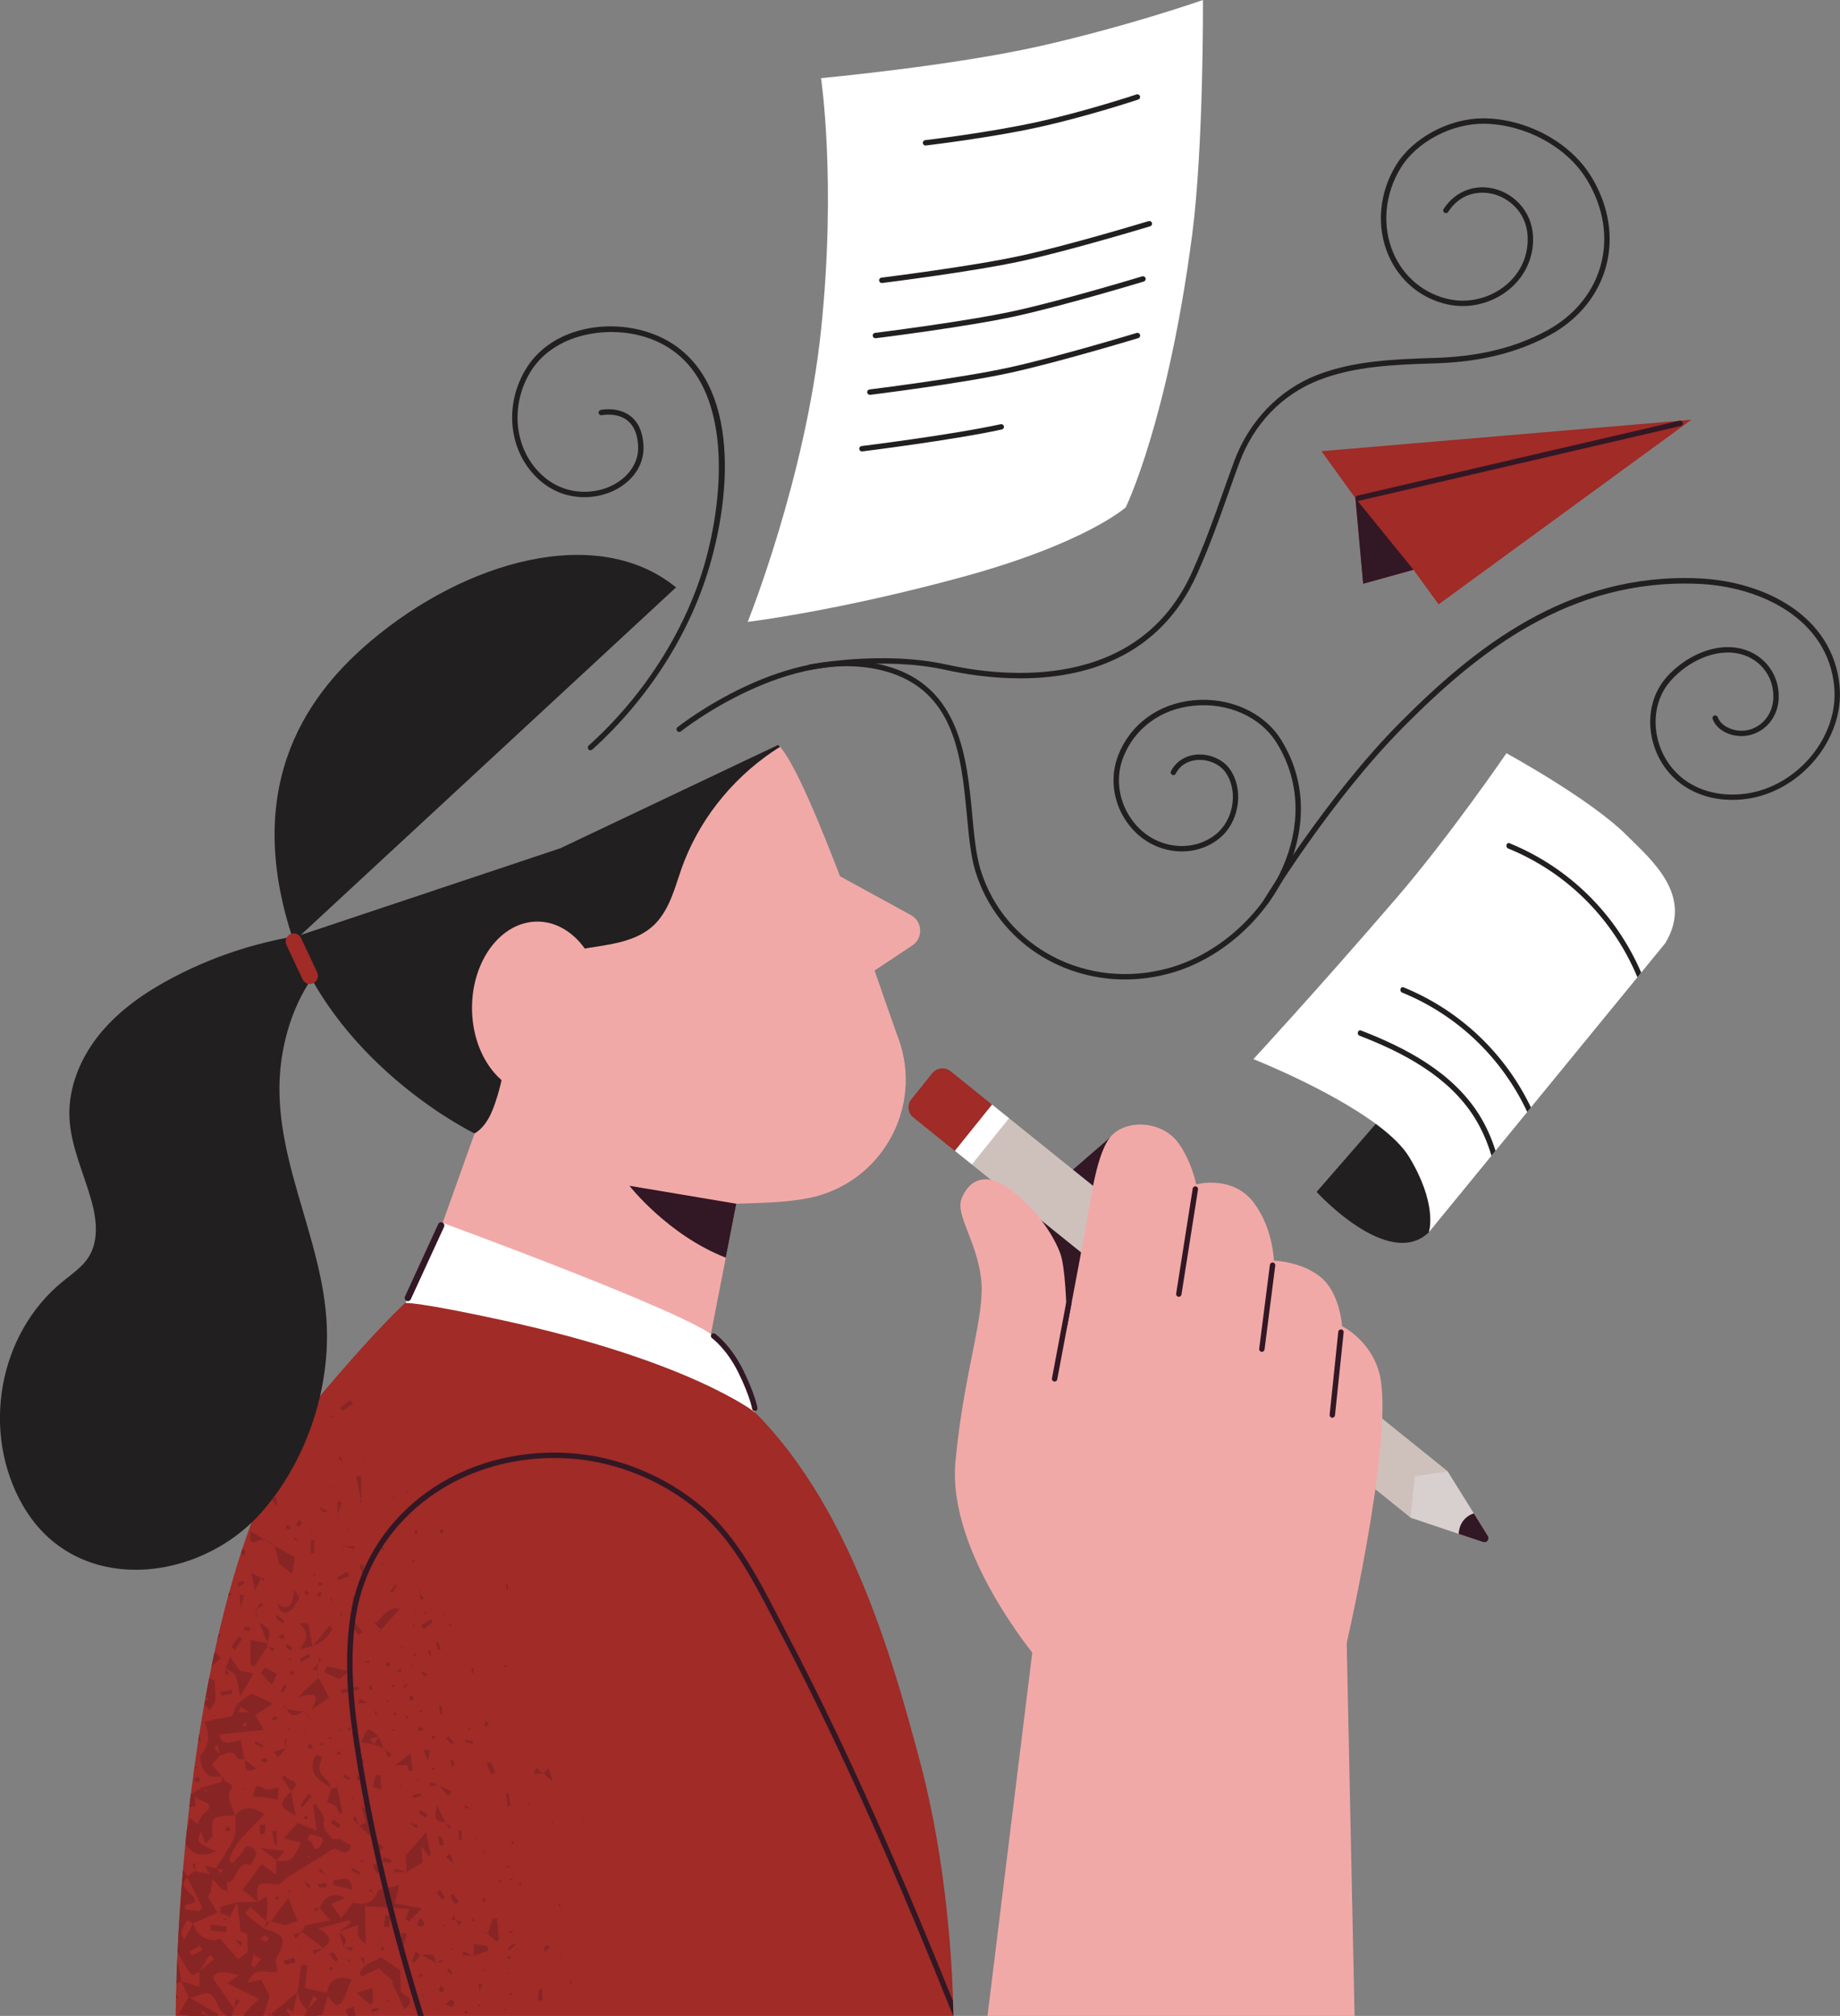 <svg xmlns="http://www.w3.org/2000/svg" id="Layer_1" data-name="Layer 1" viewBox="0 0 632.59 692.78"><rect x="0" y="0" width="632.59" height="692.78" fill="#808080" stroke="none"/><defs><style>      .cls-1 {        fill: #321724;      }      .cls-2 {        fill: #872525;      }      .cls-3 {        fill: #fff;      }      .cls-4 {        fill: #d8d0ce;      }      .cls-5 {        fill: #221f20;      }      .cls-6 {        fill: #f1a9a7;      }      .cls-7 {        fill: #a02b27;      }      .cls-8 {        fill: #cec1bc;      }    </style></defs><g><path class="cls-5" d="M127.54,220.24c-19.37,16.36-45.54,47.39-26.55,103.31l131.43-121.69c-27.08-22.06-72.38-9.07-104.88,18.38Z"></path><path class="cls-6" d="M278,411.72c-8.86,1.78-18.28,1.65-27.35,2.05-9.27.4-17.69,1.45-26.88.73-2.75-.22-26.7-.4-27.22-2.04l-6.74-20.46c-8.21-.46-16.26-2.09-23.93-4.74-.57-.19-1.15-.39-1.7-.59-24.08-8.84-44.16-27.93-53.38-53.96l156.69-76.69c.22.19.44.39.67.65,10.24,11.04,36.12,87.25,36.12,87.25l.93,2.61.63,1.82,2.61,7.39.52,1.39c8.5,23.8-6.13,49.62-30.95,54.61Z"></path><path class="cls-6" d="M281.19,296.98l31.99,17.5c4.03,2.21,4.28,7.91.45,10.45l-19.67,13.05c-1.23.82-2.91.25-3.38-1.15l-12.6-37.15c-.66-1.95,1.41-3.69,3.22-2.7Z"></path><polygon class="cls-6" points="254.59 406.27 253.14 413.67 252.53 416.8 249.53 432.21 239.16 485.31 134.28 470.29 163.16 389.51 164.17 386.66 174.57 357.61 182.81 334.59 184.55 329.7 186.25 331.55 254.59 406.27"></polygon><path class="cls-7" d="M327.75,692.78H60.41s0-154.36,50.38-213.95c28.08-33.21,36.68-37.97,36.68-37.97,0,0,59.27,3.02,100.03,33.93,40.75,30.9,57.79,88.93,69.04,131.53,8.93,33.9,10.76,68.59,11.13,81.34.09,3.28.09,5.11.09,5.11Z"></path><path class="cls-2" d="M167.39,593.24c.28-.38.44-.84.65-1.27-.28-.1-.72-.35-.8-.26-.32.34-.53.79-.79,1.23.41.14.89.37.94.3ZM200.24,625l.37.18-.04-.43-.34.25ZM208.67,685.1l-.39.04.26.04.37.09-.23-.17ZM192.36,672.4c.06.13.12.25.17.38.1-.05.3-.12.3-.16-.01-.13-.1-.25-.16-.38-.1.05-.21.11-.31.16ZM189.96,625.92c0,.08.01.16.02.24.08,0,.15,0,.23,0-.08-.08-.17-.16-.25-.24ZM187.07,669.12c-.14.45.21,1.07.35,1.61.57-.53,1.14-1.06,1.71-1.58-.25-.25-.5-.5-.75-.75-.46.23-1.21.38-1.32.72ZM185.17,683.78c-.05,1.22-.11,2.45-.16,3.67.52.02,1.04.03,1.57.05-.08-1.29-.16-2.58-.24-3.87-.39.05-.77.1-1.16.15ZM185.53,650.81l.24-.11.07-.1-.31.21ZM192.79,655.21c-.11-.32-.25-.63-.39-.94-.14.07-.29.15-.45.23.16.3.31.6.49.89,0,.01.36-.16.35-.18ZM189.88,626.16s.01.05.02.08c.03-.01.06-.02.09-.03v-.04s-.07,0-.11,0h0ZM190.06,626.89c-.06-.22-.11-.43-.17-.65-.16.06-.33.13-.5.19.22.15.44.3.66.46ZM190.85,680.21l-.35.05.23.34.11-.39ZM190.61,686.8c.14.1.28.2.43.3,0-.12-.02-.23-.02-.35-.13.02-.27.04-.4.05ZM196.06,680.77c-.12.26-.18.56-.27.84.17.04.34.07.51.11.08-.29.16-.57.24-.86-.17-.03-.47-.12-.48-.09ZM166.43,677.52c.08-.29.15-.57.23-.86-.24.12-.49.23-.73.35.17.17.33.34.5.51ZM164.32,689.33c.1.11.2.23.3.34.17-.2.36-.38.5-.6.02-.04-.18-.22-.28-.33-.17.2-.35.39-.52.59ZM168.87,640.09l-.03.1c.1.22.2.44.3.66-.09-.23-.17-.47-.25-.7.03-.02.06-.05.09-.07h-.12ZM164.87,684.57c0-.11-.02-.23-.03-.34-.03.08-.07.16-.1.24l.13.1ZM159.67,691.61c.27.14.52.31.8.38.08.02.36-.32.33-.37-.16-.27-.38-.51-.58-.76-.18.25-.37.49-.55.74ZM156.83,660.02c.31.6.62,1.21.93,1.81l.98-1.69c-.64-.04-1.27-.08-1.91-.13ZM175.14,685.65c0,.07.37.21.42.16.19-.18.33-.43.48-.65-.28-.12-.55-.23-.83-.35-.03.28-.1.56-.08.83ZM175.64,672.46c-.29-.12-.64-.4-.84-.31-.24.11-.35.52-.51.8.3.1.64.32.88.25.21-.07.32-.48.47-.74ZM166.67,676.66c.06-.03.12-.06.18-.09,0-.09-.01-.17-.02-.26-.04.06-.08.12-.12.18-.01.06-.03.11-.04.17ZM178.97,682.41l.35.09-.06-.3-.29.21ZM174.1,678.36c.12.02.3.08.34.03.07-.08.06-.24.08-.37-.12-.02-.24-.03-.35-.05l-.07.38ZM166.78,675.68c.02.21.03.42.05.63.06-.09.12-.19.15-.29.02-.1-.12-.23-.19-.34ZM172.31,559.98l-.34.2.36.21-.02-.41ZM173.38,607.75l.33-.08-.24-.23-.09.31ZM174.36,566.06l-.02-.3-.3.18.32.12ZM173.84,572.15c-.21.22-.36.49-.53.74.16.06.32.12.54.2.14-.24.29-.49.44-.74-.15-.07-.41-.24-.44-.2ZM126.19,585.13c.06.03.13.07.19.1.13-.02.26-.04.39-.06-.1-.02-.19-.05-.29-.07-.1,0-.19.02-.29.02ZM176.52,633.57c.03-.26-.03-.53-.06-.79-.27.09-.54.18-.81.27.15.23.29.48.47.68.04.04.39-.09.4-.15ZM174.53,620.66c.34-.05.69-.11,1.03-.16l-.84-4.24c-.21.04-.42.07-.63.11.15,1.43.29,2.86.43,4.29ZM99.55,495.68c-.12-.03-.22-.06-.33-.1-.97,1.69-1.93,3.42-2.85,5.19.25.02.49.04.74.06.88-1.86,1.77-3.73,2.45-5.15ZM176.89,645.43s-.05.03-.07.04h.07s.01-.05.01-.05c-.27-1.15-.55-2.29-.82-3.44l-.03-.02s-.03,0-.04,0c.01,0,.03.01.04.02.27,1.15.55,2.31.82,3.46ZM166.48,664.25c.3.09.59.17.89.26l-.64-.66-.24.41ZM169.36,659.35c-.55,1.75-1.11,3.51-1.66,5.26-.11-.03-.22-.06-.33-.1.09.09.18.19.28.28l.11-.17c.93.85,1.86,1.7,2.8,2.56.35-.23.71-.46,1.06-.68-.28-2.45-.56-4.9-.84-7.35-.47.07-.94.13-1.41.2ZM156.53,659.82c.02.06.04.12.06.18l.25.02c-.03-.07-.07-.14-.1-.2-.07,0-.14,0-.2,0ZM171.37,646.36c.21.17.41.37.65.51.03.02.21-.2.33-.31-.21-.17-.41-.35-.62-.52-.12.11-.23.21-.35.32ZM183.58,609.69l.33.22-.26-.34c.96-.05,1.93-.1,2.89-.15-.73-.64-1.46-1.29-2.27-2-.28.92-.48,1.6-.68,2.27ZM188.62,592.03c-.23.21-.47.43-.53.48.08-.05.35-.23.63-.41l-.1-.07ZM179.1,580.11l.3.18v-.35s-.3.17-.3.17ZM181.68,620.11c.05.09.26.08.4.11.03-.14.06-.29.09-.43-.14-.03-.28-.07-.42-.1-.03.14-.12.32-.07.41ZM188.57,607.61c-.81.84-1.3,1.33-1.75,1.8.76.67,1.52,1.33,3.2,2.81-.71-2.26-1.04-3.31-1.45-4.61ZM186.53,609.42s.1.09.15.13c.04-.05.09-.09.14-.14h0c-.09,0-.19,0-.28.01ZM174.67,669.35c.16.29.32.57.48.86.7-.6,1.39-1.19,2.09-1.79-.14-.16-.27-.33-.41-.49l-2.16,1.43ZM175.43,646.33c.46-.28.93-.57,1.39-.85l-1.54.31.15.55ZM175.22,664.34c.4-.24.78-.5,1.17-.76-.06-.1-.12-.2-.18-.3-.42.23-.85.47-1.27.7.1.13.27.37.28.36ZM178.89,630.63l.1.35.24-.27-.34-.09ZM179.09,646.95c-.25.06-.48.19-.72.3.16.24.31.48.47.71.18-.22.37-.43.51-.68.03-.06-.2-.35-.26-.34ZM174.07,641.14c-.04.17-.09.34-.13.5.7.1,1.4.21,2.09.31-.65-.27-1.31-.54-1.96-.82ZM164.84,684.23c.33-.75.66-1.5.99-2.25-.4-.07-.8-.14-1.2-.21.07.82.14,1.64.21,2.46ZM116.28,673.42c-.59-.87-1.18-1.75-1.77-2.63-.45.29-.9.58-1.34.87l2.22,2.46c.3-.24.59-.47.89-.71ZM118.39,669.11c-.1-.06-.19-.11-.29-.17l-.07.09s.07-.09.07-.09c0,0,0,0,0,0-.05.06-.07.12-.13.18h.42ZM116.54,664.02s-.02-.06-.03-.08c.02-.02.05-.03.07-.05-.05.02-.09.03-.14.05.03.03.07.06.1.09ZM116.54,664.02c.52,1.63,1.04,3.27,1.56,4.9,1.96-2.37-.05-3.56-1.56-4.9ZM108.03,671.64c.99-.69,1.98-1.38,2.97-2.07l-3.54.7c.19.46.38.91.57,1.37ZM119.93,674.04c.15-.06.44-.14.44-.18-.03-.27-.12-.53-.19-.79-.19.2-.39.39-.54.62-.02.04.19.23.3.35ZM121.31,669.11c-.97,0-1.95,0-2.92,0,.81.48,1.62.96,2.43,1.44.16-.48.33-.96.49-1.44ZM145.04,655.8c-4.24-.73-7.01-1.21-9.35-1.62.56-2.26,1.09-4.38,1.59-6.4-2.71.67-4.79,1.18-7.25,1.78-1.26,4.08-3.87,5.45-8.54,4.27-1.42,1.75-2.73,3.35-4.28,5.26-1.32-1.87-2.23-3.16-3.37-4.76,1.74-.76,3.08-1.35,4.84-2.12-4.47-1.92-7.12-.7-8.74,3.48l-.15-.12s-.08.08-.11.12c.07,0,.14,0,.21,0,.94,1.13,1.9,2.28,3.58,4.29-3.49.69-5.92,1.04-8.25,1.73-.61.18-.92,1.41-1.36,2.15l-.11-.08c-.05.05-.1.11-.14.16.08-.03.17-.05.25-.08,2.42,1.88,4.84,3.75,7.25,5.63,3.7-2.82,1.98-4.76-1.67-6.8,3.85-1.03,7.22-1.92,10.59-2.82.19.33.39.66.58.99-1.35,1.01-2.69,2.02-4.04,3.03,2.23-.82,4.45-1.64,6.68-2.45q-1.01,4.58,2.49,6.69c-.08-4.32-.16-8.19-.25-13.06,4.97.31,9.98.63,15.21.96-.56,1.59-.9,2.58-1.25,3.57.35.24.7.49,1.06.73,1.2-1.19,2.39-2.39,4.53-4.52ZM137.49,669.57l.92.11c.48-1.71.95-3.42,1.43-5.13-.57-.12-1.15-.24-1.72-.37-.21,1.79-.41,3.59-.62,5.38ZM111.01,669.57l.16-.03s-.04-.03-.06-.04c-.01,0-.02.02-.03.03-.02.02-.05.03-.07.05ZM108.52,656.98c.39-.43.78-.85,1.17-1.28-.58.02-1.16.04-1.73.06.19.41.38.81.56,1.22ZM131.84,670.23c.05-.31.22-.69.11-.92-.09-.19-.53-.2-.82-.29-.05.31-.24.68-.12.9.11.2.54.21.83.31ZM101.7,666.11c.64-.72,1.28-1.44,1.91-2.16-.89.29-1.78.58-2.66.87.25.43.5.86.75,1.29ZM104.21,646.22s-.03-.05-.05-.07c0,0-.02,0-.03,0l-.08-.02-.24.35.32-.3s.05.03.08.05ZM109.48,648.55c.92.01,1.85.02,2.77.04,0-.49-.02-.99-.03-1.48-.94.14-1.89.29-2.83.43.03.34.06.67.09,1.01ZM156.05,657.69c-.05.09-.1.18-.15.27l.02.12-.64,1.76c.42,0,.84-.02,1.26-.03-.2-.59-.4-1.18-.6-1.77.04-.12.08-.24.12-.36ZM113.39,676.91c.08.17.56.15.87.22.07-.32.29-.73.16-.93-.12-.19-.59-.17-.91-.24-.06.33-.24.71-.12.96ZM114.84,646.02c-.17.57-.35,1.15-.52,1.72,2.12.52,4.24,1.04,6.83,1.68-.8-6.12-4.17-2.93-6.31-3.4ZM111.67,644.08l-1.4-1.99c-.24.26-.48.52-.73.78.75.44,1.5.88,2.26,1.32l.27-.17-.4.05ZM97.99,675.16l3.63-.72c-.16-.56-.32-1.11-.48-1.67-1.18.34-2.36.68-3.54,1.02.13.46.26.91.38,1.37ZM103.47,669.97l-.49-.06.16.36.33-.3ZM102.44,654.06l-.23-.35-.12.41.35-.05ZM99.12,650.25c.14.06.29.12.44.18.14-.23.29-.46.43-.7-.14-.06-.39-.21-.42-.17-.18.21-.3.45-.45.69ZM94.93,651.78c-.18.2-.15.58-.21.89.3.05.72.21.82.1.18-.2.15-.57.21-.87-.28-.05-.72-.23-.82-.12ZM107,647.97c-.93-.58-1.86-1.17-2.79-1.75.61.9,1.21,1.81,1.82,2.71.32-.32.65-.64.97-.96ZM149.2,690.36l.38-.06-.27-.39-.11.45ZM144.82,671.8c1.61.86,3.22,1.73,4.83,2.59-.05-3.76-2.76-2.59-4.83-2.59ZM144.51,671.79c-.53-.38-1.05-.76-1.58-1.15-.46,1.14-.91,2.28-1.37,3.42.34.13.68.26,1.01.4.67-.89,1.34-1.78,2.01-2.67.07,0,.15,0,.23,0-.05-.03-.11-.06-.16-.09l-.14.08ZM149.05,674.56c.19-.03.38-.06.57-.09-.09-.05-.19-.1-.28-.1-.1,0-.19.12-.29.19ZM144.9,685.88c.21.12.41.23.62.35-.04-.21-.08-.43-.12-.64-.17.1-.33.2-.5.3ZM145.51,686.23c.01.08.03.16.04.23.11,0,.21,0,.31,0-.07-.05-.13-.1-.2-.16-.05-.03-.1-.06-.15-.08ZM152.28,673.37c-.87.39-1.75.79-2.62,1.18l.04-.05.04-.07s-.07-.04-.1-.05c0,.02,0,.04,0,.07h-.04s.02.02.04.02c0,.03,0,.05,0,.08h.01c.95-.13,1.9-.25,2.86-.38-.08-.27-.16-.54-.24-.81ZM150.02,650.34c.7.81,1.39,1.62,2.09,2.42.27-.19.54-.38.82-.57-.54-.93-1.08-1.86-1.61-2.79-.43.31-.86.63-1.29.94ZM155.03,687.27c-.55.15-.99.7-1.98,1.47,1.19.48,1.87,1,2.32.85.41-.14.72-1,.78-1.57.02-.23-.82-.84-1.13-.75ZM152.27,661.88c.06.1.29.11.45.15.04-.16.07-.32.11-.48-.15-.05-.31-.09-.46-.14-.04.16-.16.36-.1.46ZM151.49,682.55c-.21.42-.61.87-.56,1.26.04.35.59.63,1.12,1.14.27-.72.65-1.23.53-1.57-.12-.36-.71-.56-1.1-.83ZM145.86,686.48c.1,0,.18,0,.24,0-.07,0-.15,0-.24,0h0ZM131.87,672.69c-.32-.02-.64-.04-.96-.07l.05.04s.03-.02.05-.02c.29.02.57.03.86.05ZM132.88,687.73c.21.15.44.27.67.37.02,0,.14-.23.21-.36-.23-.13-.46-.26-.7-.39-.07.13-.2.37-.19.38ZM127.71,690.48c.11.36.22.72.32,1.08.72-.29,1.44-.58,2.17-.87-.08-.22-.17-.44-.25-.66l-2.24.45ZM131.02,683.7c.02-.14.04-.28.06-.41-.14.12-.28.23-.42.35.12.02.24.04.36.06ZM134.14,658.34c-.53-.06-1.06-.13-1.59-.19-.21,1.32-.42,2.63-.63,3.95.67.03,1.35.07,2.02.1.07-1.29.14-2.57.21-3.86ZM128.06,683.12c-1.88.62-3.15,1.04-5.49,1.81,2.01,1.72,3.3,2.84,4.59,3.95.39-.25.79-.5,1.18-.75-.09-1.49-.17-2.99-.29-5.01ZM137.8,684.57c-.08-2.88-.15-5.19-.22-7.5h.1s-6.71-4.41-6.71-4.41c-1.87.96-3.74,1.93-5.61,2.89-.6.78-1.2,1.57-1.79,2.35.27.44.53.87.8,1.31,2-.95,4-1.89,5.91-2.8,1.55,1.44,3.32,3.07,5.08,4.7-.2.04-.41.08-.61.11,1.41,3.05,2.82,6.09,4.3,9.31,4.56-3.63,0-4.68-1.23-5.96ZM124.03,673.05c.43.7.85,1.41,1.28,2.11-.08-.88-.15-1.75-.23-2.63-.35.17-.7.34-1.05.52ZM145.31,678.63c-.27-.1-.62-.35-.81-.27-.22.1-.3.49-.45.76.29.09.62.32.84.24.2-.07.28-.48.41-.74ZM146.1,686.48c.21,0,.27,0,0,0h0ZM130.55,665.95c.08.11.15.21.23.32.08-.1.22-.2.22-.3,0-.11-.14-.21-.21-.32-.08.1-.16.2-.24.3ZM125.31,675.16c.01.13.02.26.03.39,0,0,0,0,0,0,.04-.05.07-.09.11-.14-.05-.08-.1-.16-.15-.24ZM174.72,546.48c-.09-.79-.19-1.58-.28-2.37-.18.08-.36.15-.55.23l.44,2.21c.13-.02.26-.05.39-.07ZM125.26,501.58l-.43-.18.02.41.41-.23ZM121.56,532.47c.1-.36.21-.72.31-1.07-1.08-.03-2.16-.05-3.24-.08.98.38,1.95.77,2.93,1.15ZM117.53,530.45c.19.28.38.57.56.85.18,0,.35,0,.53.01-.15-.06-.29-.12-.44-.17-.22-.23-.44-.46-.65-.69ZM119.16,521.88h.36s-.19-.38-.19-.38l-.18.38ZM124.74,540.88c.31-.12.62-.25.94-.37-.33-.99-.66-1.97-.99-2.96-.39.19-.78.38-1.17.57.41.92.81,1.84,1.22,2.76ZM169.21,639.96c-.08.02-.15.07-.22.12.2,0,.4-.02.6-.03-.13-.04-.27-.12-.38-.09ZM116.09,516.02c.02,1.43.05,2.87.07,4.3.44-1.37.87-2.74,1.31-4.11-.46-.06-.92-.13-1.37-.19ZM117.04,500.6c-.27.18-.55.35-.82.53.5.44,1.01.88,1.51,1.32-.23-.62-.46-1.24-.69-1.86ZM117.89,502.61l.27-.1h-.37s-.04-.03-.06-.04c0,.02.01.04.02.06l.15.09ZM119.95,525.4c-.17-.03-.34-.07-.52-.1.02.16.03.32.05.47.16-.13.31-.25.47-.38ZM121.38,482.43c-.32-.44-.64-.87-.96-1.31-1.14.88-2.29,1.77-3.43,2.65.26.36.53.72.8,1.09,1.2-.81,2.39-1.62,3.59-2.42ZM120.23,526.66c-.04-.41-.07-.81-.11-1.22l-.08-.1s-.06.05-.09.07c.03,0,.07.01.1.02.06.41.12.82.18,1.23ZM124.07,515.51s.03.05.04.08c.03-.05.06-.1.09-.14h0c-.03-2.76-.05-5.51-.08-8.27-.56.05-1.12.09-1.68.14l1.63,8.19h0ZM131.5,537.08h0c.08-.03.15-.06.23-.1-.06-.03-.13-.05-.2-.08-.29.4-.58.8-.86,1.2.06.04.13.07.19.11l.64-1.13ZM128.88,557.24c.02.17.04.33.07.5.05-.07.09-.13.1-.2.02-.08-.11-.19-.17-.29ZM132.15,536.81c-.14.06-.28.12-.42.17.17.07.33.14.5.21-.03-.13-.05-.25-.08-.38ZM136.45,544.85c-.2-.1-.41-.2-.61-.3-.56.77-1.11,1.55-1.67,2.32.26.16.51.33.77.49.5-.84,1.01-1.67,1.51-2.51ZM130.73,561.09c.05-.24.1-.48.15-.72-.23.1-.46.21-.68.31.18.14.36.27.54.41ZM131.99,532.06c-.23-.1-.46-.2-.7-.29-.06.15-.2.34-.15.43.12.23.32.42.49.63.12-.26.24-.51.36-.77ZM130.9,560.21c-.01.05-.02.1-.03.15.05-.02.1-.05.15-.07l-.1-.11s-.01.02-.02.03h0ZM126.97,571.56c0-.27-.02-.53-.03-.8-.5.13-1,.27-1.51.4.51.13,1.02.27,1.54.4ZM127.07,580.39c.1.19.47.25.9.45-.09-.65-.17-1.15-.24-1.65-.27.05-.76.07-.78.17-.06.33-.03.73.12,1.03ZM128.02,516.88l-.17.32c.04-.06.08-.12.12-.18l.05-.15ZM124.94,571.42c.07-.06.14-.12.2-.18.1-.03.19-.05.29-.08-.09-.02-.19-.05-.28-.07-.07.11-.14.22-.21.33ZM128.83,557.89c.7.76,1.4,1.53,2.1,2.29,2.15-2.4,4.29-4.81,6.54-7.33-4.38-.88-5.86,3.11-8.5,5.07,0-.06-.02-.13-.03-.19-.04.05-.08.11-.12.16h0ZM135.68,514.54c-.13-.03-.26-.07-.39-.1-.03.13-.13.29-.08.38.04.08.24.08.37.11.04-.13.07-.26.11-.39ZM105.34,548.03c.21.06.55-.3.84-.47l-.84-1.11c-.19.26-.38.52-.58.77.19.29.33.73.57.81ZM103.8,494.79l-.28.02.17.3.1-.33ZM116.22,521.72c-.02-.29-.03-.59-.05-.88,0-.17,0-.35,0-.52-.05.15-.09.29-.14.44.06.32.13.64.2.97ZM106.79,525.7c-.07-.09-.25-.09-.39-.12-.03.13-.06.26-.09.39l.4.11c.03-.13.12-.31.07-.38ZM107.87,533.69c.05-1.49.1-2.98.15-4.47-.39.02-.78.03-1.17.05,0,1.49,0,2.98,0,4.47.34-.02.68-.03,1.02-.05ZM108.6,511.39l-.3.25.37.1-.07-.35ZM108.04,541.64c.11.06.29-.02.43-.04-.08-.2-.16-.4-.25-.6-.11.09-.23.18-.34.27.05.13.06.33.15.38ZM98.23,525.12c.44.19.89.39,1.34.58.09-.34.35-.83.22-.99-.27-.34-.76-.5-1.15-.73-.11.32-.23.65-.4,1.14ZM102.72,529.73h-.07c-.07-.03-.13-.06-.2-.1.03.04.06.09.09.13.06,0,.12-.02.18-.03ZM102.81,524.78l1.09-1.72c-.32-.2-.65-.39-.97-.59-.4.44-.89.84-1.13,1.35-.06.14.65.63,1,.96ZM101.56,528.38c-.18.15-.36.3-.54.45.48.27.96.54,1.43.81-.3-.42-.59-.84-.89-1.26ZM105.08,529.38c-.06-.09-.13-.18-.19-.28.05.09.1.19.16.28-.77.12-1.55.24-2.33.35.78-.11,1.56-.22,2.34-.32v-.04ZM103.43,509.66l-.41.37c.12.02.24.05.36.07.02-.15.04-.29.05-.44ZM113.86,549.09c-.13.11-.4.27-.38.31.17.38.38.75.58,1.12-.07-.48-.13-.95-.2-1.43ZM114.02,511.15c-.02-.12-.11-.23-.17-.35-.1.05-.19.11-.29.16.06.11.12.23.18.34.1-.05.28-.12.28-.16ZM114.44,550.97c-.1-.1-.2-.19-.3-.29-.03-.05-.05-.11-.08-.16.01.08.02.16.03.24.12.07.23.14.35.21ZM114.64,486.67c-.14-.07-.28-.14-.43-.21-.14.09-.36.15-.4.27-.03.11.14.28.22.42.2-.16.4-.32.6-.47ZM120.07,541.77c-.21-.55-.42-1.1-.63-1.66-1.2.67-2.39,1.35-3.59,2.02.15.29.29.59.44.88,1.26-.42,2.52-.83,3.78-1.25ZM114.31,559.58c-.36-.31-.71-.61-1.07-.92-1.9,2.36-3.79,4.72-5.69,7.08,3.06-1.37,5.57-3.2,6.76-6.16ZM111.02,519.57c.49.09,1.02-.06,1.54-.12-.66-.36-1.32-.73-2.83-1.56.86,1.15,1.04,1.63,1.29,1.67ZM110.07,544.91c.24-.01.46-.39.68-.61-.24-.21-.48-.43-.73-.64-.22.23-.44.45-.66.67.23.21.48.59.7.58ZM103.87,539.82l.05.37.35-.24-.4-.13ZM105.93,557.96c-1.04-.03-2.08-.05-3.12-.08,4.15,3.51,2.3,5.79.42,8.75l4.25-.84v.04s.05-.05.07-.07c-.02.01-.05.02-.07.03l-1.55-7.82ZM109.97,548.52c.32-.28.51-.7.75-1.07-.29-.11-.67-.4-.84-.3-.35.2-.59.6-.93.98.48.2.91.49,1.01.4ZM124.49,516.24c-.12-.22-.25-.44-.37-.65-.14.23-.28.46-.42.68.26-.01.53-.02.79-.03ZM159.11,681.32h0c.12.28.19.44,0,0,0,.01,0,.01.02.02,0,0,0-.01-.02-.02ZM137.34,574.58c.16-.09.41-.14.45-.27.09-.3.07-.63.1-.95-.43.24-.86.48-1.29.72.25.17.49.33.74.5ZM158.88,680.99l-.26.2.33-.1c.06.09.11.16.16.23-.03-.08-.07-.16-.11-.25l-.13-.08ZM159.83,611.78c-.02-.22-.05-.43-.08-.65-.07.11-.19.24-.18.34.02.11.17.21.26.31ZM162.98,667.98c-.07,1.76-.11,2.94-.16,4.11-.06,0-.12,0-.18,0,.06.03.12.05.18.08l.08-.07,5.01-1.77c-.13-.5-.27-1-.4-1.5-1.57-.29-3.13-.59-4.53-.85ZM159.04,671.97c1.2.04,2.4.07,3.6.11-1.13-.51-2.25-1.01-3.38-1.52-.07.47-.15.94-.22,1.41ZM155.19,558.49c-.25-.13-.53-.23-.8-.33-.05.13-.15.37-.13.38.26.14.54.25.81.37.04-.15.14-.4.11-.41ZM156.2,590.44l-.15-.04.04.26.11-.22ZM154.8,604.98c.19.7.39,1.4.58,2.1.3-.13.87-.32.86-.38-.13-.67-.36-1.32-.57-1.97-.29.09-.59.17-.88.26ZM158.75,632.22c-.06-1.09-.11-2.17-.17-3.26-.32.01-.64.03-.97.04.05,1.07.1,2.14.15,3.21.33,0,.66,0,.98,0ZM158.53,569.4l-.3.03.19.31.11-.34ZM156.02,598.69c-.62-.65-1.24-1.29-1.86-1.94-.24.23-.48.46-.72.68.6.66,1.21,1.32,1.81,1.98.26-.24.51-.48.77-.72ZM159.76,619.67l-.17.25.04.14.11.08s-.06-.09-.09-.13l.11-.33ZM166.95,652.53c-.02-.14-.58-.19-.9-.29-.07.3-.13.6-.2.9.29.17.58.34.87.5.09-.37.28-.76.23-1.12ZM162.71,598.53c-.83-.23-1.66-.46-2.49-.7-.12.23-.25.46-.37.68.87.26,1.75.52,2.62.79.08-.26.16-.52.24-.77ZM168.94,609.66c.41-.19.81-.39,1.22-.58-.47-1.16-.93-2.31-1.4-3.47-.51.16-1.02.32-1.53.48.57,1.19,1.14,2.38,1.71,3.57ZM166.75,636.29c-.14-.07-.4-.22-.41-.21-.15.22-.28.47-.38.72,0,.02.26.14.4.22.13-.24.26-.49.39-.73ZM164.11,631.82c-.11-.06-.23-.19-.32-.18-.11.02-.19.17-.29.27.12.06.24.18.35.17.09-.01.17-.17.26-.26ZM159.74,620.14c.05.08.09.16.1.24,0,.34-.06.68-.09,1.02l.24.19-.12-.33c.64.16,1.27.32,1.91.48-.68-.53-1.36-1.06-2.04-1.59ZM161.65,594.35c.09-.11.05-.32.07-.48-.25.06-.5.12-.75.18.08.14.16.29.24.43.15-.04.36-.03.43-.13ZM162.87,573.34c-.19,0-.39-.02-.58-.02-.08.51-.15,1.02-.23,1.53.28,0,.56,0,.84,0-.01-.5-.02-1-.04-1.5ZM162.28,621.8c-.06,0-.11.01-.17.02l-.34-.09c.09.07.18.14.28.22.08-.05.16-.1.24-.15ZM162.28,621.8h0s.06-.04.09-.06c-.03.02-.06.04-.09.06ZM163.04,659.93c-.17-.2-.37-.37-.59-.53-.01-.01-.19.21-.3.32.2.18.41.36.61.54.1-.12.29-.32.27-.34ZM159.13,681.34c.19.27.14.19,0,0h0ZM140.27,512.38c-.05-.09-.28-.08-.43-.12-.03.15-.13.35-.07.43.07.1.28.09.43.13.03-.15.13-.35.07-.45ZM140.03,529l-.35.09.25.24.09-.33ZM139.45,590.08c.25.14.51.27.76.4.07-.15.23-.43.21-.44-.24-.16-.51-.28-.77-.41-.07.15-.14.3-.21.45ZM141.94,572.36c-.12-.06-.25-.18-.37-.17-.11.02-.21.17-.31.26.12.06.26.18.37.17.11-.01.21-.17.31-.26ZM141.94,582.85c-.04-.14-.64-.11-.98-.16-.06.48-.18.97-.14,1.44,0,.09.64.12,1.2.22-.01-.54.06-1.05-.08-1.5ZM142.49,536.25c-.15-.07-.29-.13-.44-.2-.15.28-.3.55-.45.83.15.07.4.21.42.18.18-.26.32-.54.48-.82ZM139.6,542.09s-.01.08-.02.12c.07.02.15.03.22.05-.07-.06-.13-.11-.2-.17ZM138.65,565.98c-.14-.02-.28-.03-.42-.05-.09.11-.19.23-.28.34.11.09.23.18.34.27.12-.19.24-.38.36-.56ZM138.31,580.55c.03-.06.07-.13.1-.19-.07.04-.14.09-.21.13l.11.06ZM139.56,542.39s0-.01,0-.02h0s0,.01,0,.02ZM139.58,542.21s-.02,0-.02,0c0,.05,0,.08,0,.13,0,.02,0,.03,0,.04,0-.06.02-.11.03-.17ZM139.56,542.33c0,.1,0,.16,0,.19,0-.04,0-.12,0-.19h0ZM139.56,542.39c0,.21,0,.38,0,0h0ZM140.21,579.26c-.27-.25-.53-.51-.8-.76-.33.62-.67,1.24-1,1.86.6-.37,1.2-.73,1.8-1.1ZM152.45,526.15c-.29-.16-.65-.5-.82-.43-.26.12-.4.52-.59.8.37.2.74.4,1.1.61.1-.33.2-.66.3-.98ZM153.24,582.55l.14-.27-.23.12c-.2-.32-.39-.63-.46-.75.05.09.22.44.39.79l.16.11ZM148.82,597.49c.28.05.61-.14.92-.24-.19-.3-.33-.68-.6-.86-.12-.08-.51.28-.79.44.16.24.29.62.47.65ZM151.53,566.78c-.3-.85-.61-1.7-.91-2.54-.26.09-.53.19-.79.28l.84,2.56c.29-.1.57-.2.86-.3ZM151.22,516.06l-.09.38.32-.06-.23-.32ZM152.14,555.01c.06.09.25.1.38.15.02-.22.03-.44.05-.66-.13.04-.26.08-.39.11-.02.14-.09.31-.03.41ZM143.31,527.27c.08-.35.24-.71.19-1.05-.02-.13-.51-.19-.79-.28-.08.34-.26.7-.19,1.01.03.15.52.21.79.31ZM145.71,559.88c1.03-.84,2.05-1.69,3.08-2.53-.18-.29-.37-.58-.55-.88-1.19.67-2.37,1.33-3.56,2,.34.47.69.94,1.03,1.41ZM145.84,549.32c-.55-.61-1.1-1.22-1.65-1.83l.48,2.41c.39-.2.78-.39,1.17-.59ZM145.24,594.73c.13-.03.21-.83.16-.85-.44-.16-.92-.22-1.39-.31-.06.33-.12.66-.22,1.2.52,0,1,.06,1.44-.05ZM146.09,554.7c.16-.2.34-.39.48-.61.02-.03-.2-.2-.3-.3-.17.21-.34.42-.5.63.11.09.22.19.33.28ZM144.17,547.39c.24-.42.49-.85.73-1.27-.3.39-.6.78-.9,1.18.06.07.12.14.19.21l-.02-.11ZM173.24,690.84l.24.32c.07-.11.19-.23.19-.33,0-.11-.15-.21-.23-.31-.07.11-.14.22-.2.33ZM117.32,602.92c-.06,0-.11,0-.17,0,0,0,0,.01,0,.02l.44-.02h-.28ZM116.9,607.07l.35-.24-.39-.14.04.38ZM94.75,608.99l.04.3.27-.19-.31-.11ZM115.67,602.87c.49.01.99.03,1.48.04-.2-.42-.4-.84-.59-1.25-.3.4-.59.81-.89,1.21ZM115.56,603.02s.07-.1.1-.14c-.04,0-.08,0-.12,0l.02.15ZM117.19,555.01c.13.03.3-.11.45-.17-.17-.19-.33-.37-.5-.56-.09.13-.18.25-.27.38.1.12.19.33.32.35ZM98.4,600.68v-.04c.02-.98.03-1.97.04-2.95-.21.03-.41.06-.62.09l.57,2.88s-.02.03-.03.04c.01,0,.02,0,.04-.01h0ZM117,550.67l.13.1.26-.21-.24.07v-.14s-.14.19-.14.19ZM94.15,602.05c.5.61,1,1.22,1.51,1.84.9-1.06,1.8-2.13,2.7-3.19-1.4.45-2.81.9-4.21,1.36ZM113.56,597.59c.06.03.24-.16.36-.26-.2-.17-.41-.33-.61-.5-.12.1-.24.2-.36.3.2.16.38.34.6.45ZM107.56,600.48c-.14-.39-.45-.71-.82-1.23-.52.52-.85.85-1.17,1.17.42.22.82.54,1.26.62.22.04.76-.46.73-.56ZM91.9,564.48c-.02.06-.03.11-.05.17v.05c.05.01.11.02.16.03-.04-.09-.07-.17-.11-.26ZM116.79,594.38c-.1-.04-.25.06-.39.1v.44c.21-.07.41-.14.62-.21-.07-.12-.13-.3-.23-.34ZM109.75,569.8c-.09.5-.17,1-.26,1.5.36-.39.72-.78,1.08-1.16-.27-.11-.54-.22-.82-.33ZM109.49,571.29l-.21.22c0,.09-.01.18-.02.27.06-.06.11-.11.17-.17.02-.11.04-.22.06-.33ZM90.7,528.99c-1.46-.87-2.91-1.74-4.37-2.61l-.02-.14c-1.47,6.01,2.37,2.8,4.39,2.75ZM94.29,531.16l.08-.12c-.98-.62-1.96-1.23-2.94-1.85-.19-.16-.44-.21-.73-.2.2.12.41.24.61.36.99.6,1.99,1.21,2.98,1.81ZM94.42,531.23c-.02-.06-.03-.12-.05-.19l-.08.12s.08.05.13.07ZM116.71,577.12h-.05c-.41.23-.81.45-1.22.67.44-.22.89-.45,1.33-.67-.02,0-.04-.02-.06-.03-.02.01-.03.03-.05.04,0,0,.03,0,.05,0ZM112.43,567.92c.26-.01.53-.03.79-.05-.14-.09-.28-.25-.41-.24-.13,0-.26.19-.38.29ZM111.43,574.6c1.76.83,3.51,1.66,5.27,2.49.93-.81,1.86-1.63,3.2-2.8-2.7-.6-5.11-1.14-7.51-1.67-.32.66-.64,1.32-.96,1.99ZM106.09,568.3c-1.03.64-2.06,1.28-3.08,1.92.19.32.38.65.58.97l3.15-1.78c-.21-.37-.43-.74-.64-1.11ZM116.1,567.01l.04.35.36-.23-.4-.12ZM107.2,587.48c3.02-2.03,4.84-3.26,5.95-4.01-1.42-2.72-2.51-4.8-3.6-6.88-.15-.81-.31-1.63-.46-2.44.06-.78.12-1.57.18-2.35-.61.61-1.23,1.22-1.84,1.84.54.17,1.08.34,1.62.5l.48,2.49c-1.67,1.49-3.34,2.98-5.01,4.47-.62.74-1.24,1.49-1.86,2.23,7.05-2.4,6.51.21,4.54,4.15ZM79.52,565.97c.47.3.95.6,1.42.9.76-1.27,1.52-2.54,2.28-3.82-.37-.22-.74-.43-1.11-.65-.87,1.19-1.73,2.37-2.6,3.56ZM82.4,548.07c.11,1.41.22,2.82.33,4.23.43-1.37.86-2.74,1.29-4.11-.54-.04-1.08-.08-1.63-.12ZM82.53,552.96l.24-.23c-.01-.14-.02-.29-.03-.43-.04.11-.07.23-.11.34l-.1.32ZM95.78,537.4c.07.04.15.07.22.11h.15c1.24.98,2.48,1.96,4.26,3.37.44-2.64.7-4.18.96-5.74-2.38-1.34-4.67-2.63-6.95-3.91.52,2.08,1.04,4.16,1.57,6.24-.07-.02-.14-.04-.21-.06ZM89.7,542.26c-.91-.47-1.82-.95-3.29-1.72l1.22,6.12c.94-1.95,1.53-3.18,2.11-4.39.06.02.11.03.17.05-.03-.06-.07-.12-.1-.18l-.09.12ZM85.9,560.4c0-.42.01-.85.02-1.27-.65-.04-1.31-.08-1.96-.11,0,.44-.09,1.25,0,1.27.63.12,1.3.1,1.95.12ZM84.09,543.94c-.16-.26-.32-.53-.49-.79-.69.35-1.38.69-2.06,1.04.21.37.42.75.63,1.12.64-.46,1.28-.92,1.92-1.37ZM89.9,542.32c.2.34.4.69.6,1.03.19-.24.37-.47.56-.71-.39-.11-.77-.21-1.16-.32ZM89.13,557.65c1.05,2.58,1.92,4.71,2.78,6.82,1.31-4.09,1.09-4.68-2.78-6.82ZM77.6,573.43c0-.06,0-.11.01-.17,1.22.87,2.83,1.54,3.39,2.72.88,1.84.94,4.07,1.51,6.92,1.24-2.06,2-3.28,2.74-4.53.64-1.09,1.26-2.19,1.88-3.28-1.39-.26-2.79-.53-4.61-.87-.71-1.01-1.82-2.59-3.44-4.88-.73,1.94-1.1,2.91-1.47,3.89l-.19-.1h0s0,0,0,0c.06.1.12.2.17.29ZM76.02,582.69l3.87-.77c-.07-.4-.14-.81-.22-1.21l-3.88.77c.08.4.15.81.23,1.21ZM78.73,575.35c-.38-.64-.75-1.28-1.13-1.92-.05.73-.1,1.46-.15,2.18.43-.09.85-.18,1.28-.26ZM79.28,556.49l.36-.16-.3-.31-.06.46ZM95.5,551.21c.42,2.35,1.84,3.75,4.08,2.42,1.49-.88,2.27-2.97,3.37-4.51-.61-.94-1.23-1.87-1.84-2.81-.24,5.85-2.17,7.34-5.61,4.89ZM101.1,574.71c-.32-.27-.75-.41-1.15-.59-.02.35-.03.69-.04,1.04.27.15.54.3.8.45.14-.31.45-.83.38-.9ZM100.6,566.22c-.68-.39-1.36-.79-2.04-1.18-.13.29-.44.76-.35.85.51.54,1.11.98,1.68,1.46.24-.38.47-.75.71-1.13ZM100.16,570.05c-.26-.05-.52-.12-.78-.14-.02,0-.07.27-.1.41.26.05.53.1.79.12.02,0,.06-.25.1-.39ZM95.29,555.14c-.19.24-.38.48-.56.72l2.42,1.95c.21-.27.42-.53.63-.8-.83-.62-1.65-1.25-2.48-1.87ZM98.6,579.48c-.3-.17-.61-.35-.91-.52-.39.75-.78,1.5-1.17,2.25l.84.46c.41-.73.83-1.46,1.24-2.19ZM89.66,550.76c-.56.78-1.12,1.56-1.68,2.34.86-.45,1.71-.91,2.57-1.36-.3-.33-.6-.65-.89-.98ZM93.63,540.58l-.19-.27-.11.31.3-.04ZM87.97,553.1v.03s-.01,0-.01,0c.06.8.12,1.61.18,2.41.11-.01.21-.02.32-.03l-.48-2.4h0s-.01,0-.01,0ZM94.72,551.11s.33,0,.62,0c.06.04.11.06.16.1-.01-.07-.03-.13-.04-.2-.32.04-.65.09-.74.1ZM97.83,562.75c-.13-.4-.37-1.04-.63-1.07-.41-.05-.87.33-1.68.69.71.43,1.08.76,1.5.85.24.05.83-.4.8-.48ZM100.87,542.53c-.11,0-.22.15-.39.29.29-.03.51-.05.74-.07-.12-.08-.23-.22-.35-.22ZM110.62,599.89c.2-.18.35-.41.52-.63-.24-.13-.47-.27-.71-.4-.07.27-.16.54-.18.81,0,.07.34.25.37.22ZM81.56,653.73s.03,0,.04-.01v-.06s-.03.05-.04.08ZM81.6,653.72h0v-.06s0,.06,0,.06ZM75.65,657.38c1.11.44,2.22.88,3.34,1.32-.12.09-.24.19-.37.28.18-.07.36-.14.54-.21l-.15-.09c.85-1.65,1.69-3.3,2.54-4.95-1.89.55-3.78,1.09-5.67,1.64-.08.67-.16,1.34-.23,2.01ZM80.34,664.3c.18.76.35,1.52.53,2.28.59.7,1.17,1.39,1.76,2.09.26-.43.52-.86.77-1.29l-2.45-.74c-.19-.78-.38-1.57-.56-2.35.45-.12.89-.24,1.34-.36-.45.1-.9.19-1.36.29l-.03.08ZM81.72,663.93c.33-.07.65-.14.98-.21v-.06c-.32.09-.65.18-.98.26ZM77.26,660.04c.45-.35.91-.7,1.36-1.05-.52.2-1.05.41-1.57.62.07.15.14.29.21.44ZM89.67,634.76l-.21.22v.11c.06,0,.11.01.16.02-.03-.03-.07-.06-.11-.08l.16-.26ZM89.62,635.1c1.82,1.43,3.63,2.86,5.45,4.29.81-.98,1.63-1.97,2.74-3.32-3.06-.36-5.63-.66-8.19-.97ZM93.15,660.27c-.06-.02-.12-.03-.18-.05-.03.04-.07.08-.1.12.09-.01.17-.03.26-.04,0-.01.02-.02.03-.03ZM97.36,661.63c.81-.16,1.62-.33,2.43-.49l-.11-.15c.86-.24,1.71-.48,2.59-.72-1.02-2.64-1.95-5.02-3.14-8.09-2.31,3.12-4.15,5.6-5.98,8.08,1.42.4,2.84.79,4.26,1.19l-.05.18ZM95.07,639.39s-.06.07-.09.11c.03,0,.06,0,.09,0,0-.04,0-.07,0-.11,0,0,0,0,0,0ZM95.23,647.58c1.33.13,2.86-1.94,4.3-3v-.31s.14.37.14.37c5.09-3.15,10.17-6.3,15.26-9.45,0,0,.05.04.1.08.05.04.1.08.1.08l-.02-.09c2.11.74,4.5,2.88,5.61-.93-1.32-.84-2.55-1.61-3.78-2.39l-.16-.29.07.42c-.8-.03-1.61-.06-2.41-.1,0-.04-.02-.08-.03-.12l-.11.12c-1.4-1.86-3.63-2.97-2.89-6.29.37-1.67-1.92-3.94-3.01-5.94-.25.19-.49.38-.74.57.35,2.62.7,5.25,1.18,8.74-3-1.18-4.98-1.96-6.58-2.59-1.57,1.79-2.97,3.38-4.62,5.26,2.14.57,4.01,1.06,5.93,1.57-3.36,6.37-3.39,6.41-8.5,6.21-.08,1.54-.16,3.08-.24,4.62-1.33-.96-2.66-1.93-4.87-3.53-2.07,2.78-4.52,6.09-6.56,8.84,2.27,1.84,3.71,3.03,5.16,4.2-.49-6.93-.5-6.75,6.67-6.06ZM105.75,638.41c.02-.17.04-.34.06-.5.17-.03.38-.14.49-.08.12.07.16.29.23.44-.26.04-.52.09-.79.13ZM106.25,630.28c1.51.39,3.01.77,4.52,1.16.1.44.2.88.3,1.33-3.44,6.72-3.21-1.61-5.39-.06l.57-2.42ZM84.19,532.96c-.04-.28-.46-.5-.7-.74-.07.1-.16.2-.25.29-.13.38-.25.76-.37,1.14.21.28.61.59,1.06,1.09.15-.88.34-1.35.27-1.78ZM74.01,584.14c.21-2.19-.16-4.44-.3-6.67.31.05.62.09.93.14-.31-.1-.63-.19-.94-.29l-.1.13c-.51-.21-1.3-.62-1.68-.74-.46,2.34-.9,4.67-1.32,7.01.15-.16.31-.31.46-.47.17.27.35.53.52.8-.37.12-.74.25-1.1.37-.08.45-.17.91-.25,1.36.63.66,1.26,1.32,1.89,1.98.67-1.2,1.79-2.36,1.91-3.61ZM74.08,567.83c-.15.15-.29.3-.44.46-.32,1.48-.63,2.97-.94,4.46l3.23-3.05c-.62-.62-1.24-1.24-1.85-1.86ZM75.12,561.74c-.14.59-.28,1.17-.41,1.76.39-.47.85-1.16,1.48-2.11-.38.13-.71.23-1.07.35ZM79.55,547.83c-.25-.22-.49-.43-.74-.65-.1.36-.19.71-.29,1.07.16.09.32.17.48.26.18-.23.37-.45.55-.68ZM92.87,660.34c-.42.06-.85.12-1.27.19-.19.67-.37,1.34-.56,2.01.61-.73,1.22-1.47,1.83-2.2ZM75.55,603.3h0c2.16-.46,4.59-2.64,6.11,1.09.12.3,1.48.1,2.35.1l-1.29-6.48c-2.15.14-6.31,2.9-7.39-1.95,5.13-.53,10.3-1.06,15.27-1.58-1.02-1.85-1.92-3.47-2.82-5.1,1.92-1.25,3.84-2.5,6.04-3.94-2.68-1.25-5.21-2.44-7.4-3.46-1.43,1.07-3.32,2.12-4.69,3.64-.97,1.07-1.31,2.71-1.89,4.13h0s-9.63,1.91-9.63,1.91c1.86,3.89,2.17,8.05-1.4,11.69l-.02-.02s0,.03,0,.05c-.03.03-.05.07-.09.1h.1c.35,4.59,1.82,7.99,7.44,6.9-1.18-1.37-2.36-2.73-3.38-3.91.71-.83,1.7-2,2.7-3.17ZM84.29,593.41c-.26-.19-.51-.38-.77-.56.17-.28.28-.7.49-.76.26-.07.6.18.9.29-.21.34-.41.69-.62,1.03ZM82.72,586.49c.99.65,1.97,1.3,2.96,1.95-1.17,0-2.34,0-3.51,0,.18-.65.37-1.3.55-1.95ZM74.84,599.69l.64,3.25c-.64-.86-1.28-1.72-1.92-2.57.43-.22.85-.45,1.28-.67ZM76.24,610.38s.06.07.09.1c.01.02.03.04.04.06,0-.06,0-.12,0-.18-.05,0-.09.01-.14.02ZM84.21,604.78c-.02-.1-.04-.2-.07-.29-.04,0-.09,0-.13,0l.03.16c.06.04.11.09.17.13ZM68.51,595.9c-.11.71-.22,1.41-.33,2.11.3.29.59.58.93.92l-.6-3.04ZM88.05,607.81c-1.51-1.19-2.68-2.11-3.84-3.03.33,1.77-.82,5.05,3.84,3.03ZM112.42,684.84l-.12-.11s.01.06.02.09c-2.74-.56-5.47-1.13-7.51-1.54.37-3.28.63-5.55.89-7.83-.71-.09-1.43-.19-2.14-.28-.41,3.13-.81,6.27-1.22,9.4h0s-.04-.03-.07-.05l-.08-.05c-.02.09-.04.19-.06.28.04-.03.08-.06.12-.1.39,1.14.67,2.34,1.23,3.39.52.98,1.35,1.8,2.06,2.69-.01.01-.02.02-.03.03-.25.73-.5,1.44-.7,2.03h3.68l2.39-.48c.45-1.61,1.11-4.01,1.78-6.41.93,1.1,1.75,2.33,2.85,3.21.27.21,1.85-.55,2.16-1.19,1.22-2.53,2.17-5.19,3.2-7.74-3.82-.98-7.53-.9-8.45,4.67ZM105.78,690.48c.65-1.53,1.3-3.06,1.95-4.6.51.34,1.03.67,1.54,1.01-1.16,1.2-2.33,2.39-3.49,3.59ZM68.9,611.39c-.37-.27-.76-.76-1.11-.74-.34.02-.65.57-1.15,1.07.62.36,1.1.85,1.39.76.37-.11.59-.71.87-1.09ZM73.4,589.55c0,.12.12.25.18.38.13-.03.25-.07.38-.1-.11-.19-.21-.39-.32-.58-.09.1-.24.2-.25.3ZM83.94,615.07c.19-.06.39-.13.58-.19-.07-.12-.12-.28-.22-.33-.09-.04-.23.06-.36.1,0,.14,0,.28,0,.42ZM67.57,607.35c-.02-.14-.2-.26-.31-.4-.14.23-.28.45-.42.68.17.04.33.08.5.12.08-.13.25-.28.23-.4ZM69.36,662.71l.22-.09.14-.1-.12-.17v.24s-.24.12-.24.12ZM170.6,692.78l.02-.06-.32.06h.31ZM95.33,517.85c-.16-1.74-.23-2.54-.3-3.32-.6.14-1.2.27-1.8.41.52.72,1.04,1.44,2.1,2.91ZM119.54,692.42h-.05c0,.11.02.24.03.36h2.67l-.64-3.24c-2.97,1.24-3.03,1.28-2,2.88ZM95.02,514.45c-.08-.14-.16-.28-.24-.42-.07-.12-.13-.24-.19-.36.14.27.29.54.43.81,0,.02,0,.03,0,.05,0,0,.01,0,.02,0l-.03-.08ZM95.9,508.8l-.21.35h.41s-.19-.35-.19-.35ZM77.75,664.09l.22-1.95c-1.81-.26-3.61-.52-5.42-.78-.08.68-.17,1.35-.25,2.03,1.82.24,3.64.47,5.45.71ZM83.58,645.2l-.19-.4-.18.35.38.05ZM91.6,660.53s.03-.1.04-.15c-.04-.03-.08-.07-.11-.1,0,.09-.01.18-.02.26.03,0,.06,0,.09-.01ZM79.17,628.54c-.24-.36-.62-.62-.95-.91-.18.25-.35.49-1.01,1.42.54.08,1.02.24,1.49.19.19-.02.54-.61.48-.7ZM60.49,686.52c.26.11.54.21.82.33-.29-.56-.55-1.06-.79-1.54,0,.42-.02.83-.03,1.21ZM79.95,613.76c.11,0,.21,0,.32,0-.09-.04-.17-.09-.26-.13l-.09.13c-.83-.56-1.66-1.12-2.49-1.68l.03-.17-.13.03c-.32-.47-.64-.94-.97-1.4l-.08,1.61-.15.03.14.14c-2.05.61-4.1,1.21-6.15,1.82-.01-.04-.03-.08-.04-.13-1.46.84-2.93,1.68-4.39,2.52-.02-.02-.05-.03-.07-.05,0,0,0,.02,0,.02l.02.06s-.02.01-.03.02c-.19,1.51-.36,3-.54,4.49l2.13-.42c-.04-.54-.13-1.9-.22-3.26l.13.09-.13-.12c.92.55,1.79,1.27,2.78,1.63,3.11,1.13,2.79,2.3.44,4.13-1.02.8-1.44,2.37-2.24,3.79-1.01-.79-1.91-1.49-2.68-2.09-.39,1.59-.76,3.1-1.12,4.58-.15,1.41-.29,2.8-.42,4.18,2.47,4.13,6.06,4.64,10.41,2.66-1.36-.65-2.73-1.3-4.09-1.94q-3-1.57-.91-4.8c.55,1.5,1,2.75,1.45,4,.86-.89,2.52-1.83,2.46-2.67-.4-6.39-.19-6.73,6.24-6.86.49,0,.97-.13,1.45-.22-.75-2.12-1.74-4.19-2.08-6.37-.18-1.11.77-2.4,1.27-3.61ZM70.7,615.92c-.17-.52-.33-1.03-.5-1.55.37.4.74.79,1.11,1.19-.2.12-.41.24-.61.36ZM75.32,618.84l-.03-.42.44.17-.41.25ZM91.38,518.6c-.16-.04-.32-.08-.48-.12.12.2.24.4.35.59.04-.16.08-.32.12-.48ZM66.14,640.49c.27.84.54,1.69.81,2.53h.01c.07-.87.15-1.75.22-2.63-.35.03-.7.06-1.05.1ZM80.76,623.75c.02.06.05.12.07.18.03-.04.06-.06.09-.09,0-.04,0-.08,0-.12-.05,0-.1.02-.16.03ZM93.2,691.98c-.02.07-.05.13-.07.2.05-.03.1-.06.16-.09.18.23.36.46.54.69h6.04c-.52-.67-1.05-1.32-1.56-1.99.22-.19.45-.38.67-.57.78.55,1.56,1.09,1.8,1.26.47-2.3.92-4.52,1.36-6.73-2.94,2.44-5.88,4.88-8.82,7.32l-.12-.08ZM92.89,692.78c.08-.2.15-.4.23-.6-.34.2-.69.4-1.03.6h.81ZM80.93,687.03c-.1,1-.2,2.01-.3,3.01.65-.81,1.29-1.62,1.94-2.43-.55-.19-1.09-.38-1.64-.58ZM89.77,680.4l-4.6.91c2.21-6.02,7.04-2.89,10.16-3.71-.09-1.88-.79-3.79-.15-4.96,3.37-6.15,2.72-7.9-4.26-9.72.04-.13.07-.26.11-.39-.08.1-.16.19-.24.29-2.17-1.71-4.34-3.43-6.51-5.14.58-.78,1.16-1.56,1.73-2.35l5.5,4.94c.17-2.23.34-4.45.51-6.67l.25-.05-.41.08c-.05-.66-.09-1.31-.14-1.97-1.06.67-2.12,1.34-3.18,2.01v-.02s0,0,0,0c0,0,0,0,0,0-2.32.03-4.64.05-6.95.07.37,3.32.74,6.63,1.11,9.95v.06c.73.32,1.46.64,2.19.96l-.3-.31.33.22c.11,2.01.23,4.02.34,6.03-1.11.9-2.22,1.81-3.36,2.74-2.11-2.41-4.16-4.76-6.25-7.15-3.54,1.74-8.49-1.08-9.16-5.3,2.54-1.09,5.09-2.19,8.36-3.61-.97-1.56-2.16-3.48-3.35-5.39l-.13.08c.36-.63.9-1.22,1.05-1.9.32-1.42.44-2.89.65-4.33,1.05,1.14,2.05,2.32,3.16,3.39.34.33.95.37,2.02.76-.1-1.27-.17-2.19-.24-3.1,4.07-.04,2.74-7.39,8.09-6.02.37.09,1.37-2.3,2.08-3.54-.1-.42-.2-.84-.3-1.26l-.02-.02h0c.09.44.18.88.27,1.32h0c-.09-.44-.18-.88-.27-1.32-1.65-1.85-3.05-2.39-4.53.37-.81,1.52-2.28,2.68-3.46,4.01-.35-.31-.71-.61-1.06-.92,1.61-6.81,7.66-10.66,11.99-16.01-3.77-2.58-6.93-3-9.89.42.04,1.74.21,3.49.05,5.2-.13,1.36-.45,2.81-1.12,3.98-1.74,3.07-3.7,6.02-5.57,9.01h0c-1.3-.3-2.61-.59-3.91-.88.41.66.82,1.33,1.79,2.9-2.17-.42-3.68-.72-5.19-1.01h-.01c-.86.59-1.72,1.19-2.58,1.8-.39-1-.9-1.68-1.47-2.16-.92,10.75-1.5,20.36-1.86,28.22,1.86,2.98,2.81,5.94,5.24,7.9-.03.05-.07.09-.1.14.09-.07.17-.13.26-.2.7-.38,1.4-.76,2.11-1.15,0,1.46.02,2.94.03,5.18-2.58-.83-4.38-1.41-6.16-1.98l-1.49-7.48c-.13,3.1-.23,5.87-.31,8.31.58-.25,1.15-.49,1.72-.73.83,1.8,1.66,3.6,2.49,5.39l-.17-.05c.05.03.1.06.15.09,0,0,0-.02.02-.03.31.12.63.28.9.22,2.18-.5,4.84-2.08,6.4-1.33,1.78.85,2.57,3.75,3.79,5.76.65.58,1.32,1.18,2.05,1.83h1.71c.25-.83.5-1.66.75-2.5l.15.12c.01-.12.02-.24.04-.36-.05.06-.1.13-.15.19-2.35-3.37-4.71-6.75-7.37-10.55,2.13-3.45,5.69-1.34,9.07-.92-1.29.87-2.59,1.75-4.07,2.75,3.43,1.68,6.58,3.21,10.97,5.36-2.08,2.09-3.78,3.39-4.92,5.07-.17.26-.3.54-.42.84h6.78c.75-2.3,1.49-4.61,2.23-6.88-.86-1.59-1.85-3.43-2.97-5.49ZM90.87,665.12c.58.14,1.07.64,1.59.99-.29.4-.57,1.12-.86,1.12-.58,0-1.16-.4-2.08-.77.68-.71,1.1-1.41,1.34-1.35ZM87.26,671.77l2.53,1.43c-.78.94-1.56,1.88-2.34,2.82-.37-.2-.73-.41-1.1-.61.3-1.21.6-2.42.9-3.63ZM76.61,642.54c-.2.41-.4.81-.6,1.22-.51-.51-1.02-1.02-1.54-1.53.71.1,1.43.21,2.14.31ZM64.39,645.09c1.72,3.48,3.45,6.96,5.17,10.43-.34.44-.68.89-1.03,1.33-1.65-.24-3.3-.48-4.95-.73-.02-.42-.03-.84-.05-1.26,1.13-.35,2.25-.71,3.41-1.07.79-3.37-6.66-4.4-2.56-8.71ZM64.07,651.56l.27.13-.27.14v-.27ZM64.26,659.71c.71.42,1.42.83,2.13,1.25-.89,1.65-1.78,3.31-2.98,5.54-2.61-2.93.42-4.75.85-6.79ZM65.89,671.95c-.24-.43-.49-.86-.73-1.29,1.2-.69,2.4-1.37,3.6-2.06.24.56.48,1.13.73,1.69-1.2.55-2.4,1.1-3.6,1.66ZM68.88,677.16c1.07-1.79,2.14-3.57,3.22-5.36.53.46,1.05.92,1.58,1.37-1.6,1.33-3.2,2.66-4.8,3.99ZM64.71,692.51c-.04.09-.09.18-.13.27h6.59c-.69-.32-1.38-.64-2.07-.96.22-.26.44-.52.65-.79.52.58,1.04,1.16,1.57,1.74h3.7c.03-.18.06-.38.08-.56-3.43-1.97-6.86-3.93-10.28-5.9-1.15,2.02-2.31,4.05-3.39,5.94.87.07,2.07.16,3.28.25ZM66.45,691.04l-.14.36-.21-.33.35-.03ZM115.97,614.24c-.68.15-1.37.3-2.05.45v-.09s-.04-.04-.06-.05c.02.04.03.08.05.11-.52,1.68-1.04,3.35-1.46,4.72,1.26.56,2.41.79,3.13,1.47.62.58.75,1.67,1.1,2.54.34-.13.68-.26,1.03-.39l-1.74-8.76ZM138.84,636.13c.21-.14.43-.29.53-.35-.15.06-.42.17-.69.29.25.54.51,1.07.76,1.61.02-.03.05-.05.07-.08,0-.03,0-.05,0-.08-.22-.46-.45-.92-.67-1.38ZM144.3,665.37l-.3-.14v.29s.3-.15.3-.15ZM150.15,620.34c-.74,5.31-.75,5.41,2.95,5.94-.98-1.98-1.97-3.96-2.95-5.94ZM145.81,661.06c-.08-.56-.6-1.06-1.24-2.06-.64,1.15-.97,1.73-1.3,2.32.55.31,1.08.78,1.66.84.27.03.94-.76.89-1.1ZM155.05,627.74c-.52-.35-1.04-.7-1.56-1.05.29.58.58,1.17.88,1.75.23-.23.45-.46.68-.69ZM153.5,626.69c-.06-.12-.12-.25-.19-.37-.08-.01-.14-.02-.21-.03.03.07.07.13.1.2.1.07.2.14.3.21ZM151.2,634.34c.52-.16,1.05-.32,1.57-.48-.4-.97-.8-1.94-1.19-2.91-.33.1-.66.19-.99.29l.62,3.11ZM134.85,594.25c0,.14,0,.29,0,.43.27-.01.53-.01.79-.06.03,0,.02-.27.03-.41-.27.02-.55.03-.82.05ZM143.68,627.23c-1.01-.29-2.01-.57-3.02-.86l-.12.24.28-.12c.77.59,1.54,1.17,2.31,1.76.18-.34.37-.68.55-1.01ZM148.05,637.51l-1.55-7.81c-2.66,3.01-4.83,5.45-6.98,7.89.09,1.91.19,3.81.28,5.72,1.78-1.03,3.55-2.07,5.51-3.21-.13-1.48-.29-3.39-.49-5.77,1.08,1.48,1.84,2.51,2.59,3.55.21-.12.43-.25.64-.37ZM142.93,649.58l.07.34.3-.24-.37-.1ZM139.79,643.32h0s0,0,0,0c-1.35-.37-2.71-.75-4.06-1.12l-.2,1.23c1.42-.03,2.83-.07,4.25-.1h.02ZM137.39,613.31c-.3,0-.59.01-.89.02h.9c.05.19.1.38.16.56.14-.08.29-.16.43-.24l-.56-.32-.03-.02ZM151.19,589.02c.3-.02.6-.05.9-.07-.09-.89-.19-1.77-.28-2.66-.26.02-.53.04-.79.06.06.89.11,1.78.17,2.67ZM157.81,653.54c-.7-.89-1.4-1.79-2.1-2.68-.31.24-.61.49-.92.73.53.95,1.07,1.9,1.6,2.85.47-.3.94-.61,1.42-.91ZM151.02,577.1c.08.19.16.38.24.57.11-.08.23-.16.34-.24-.05-.11-.07-.29-.16-.32-.12-.05-.28,0-.43,0ZM151.02,613.68c-.09-.11-.18-.21-.27-.32l-.34.07c.08.03.17.06.25.09.12.05.24.11.36.16ZM147.78,612.51c0,.49-.01.97-.02,1.46l2.66-.53c-.88-.31-1.76-.62-2.64-.93ZM149.25,607.85c.04-.07-.13-.4-.2-.4-.27,0-.54.08-.82.14.18.28.33.53.48.78.19-.17.41-.32.54-.52ZM155.81,640.95c.05-.12.11-.28.18-.46l-.13-.12c-.33-1.13-.66-2.27-1-3.4-.52.35-1.03.71-1.55,1.06.85.78,1.69,1.56,2.54,2.34-.02.22-.04.44-.06.57ZM155.77,641.04s.02-.05.04-.09h0s-.03.07-.04.09ZM152.31,610.13l.48.15-.1-.45-.38.31ZM153.68,677.42c.55.41,1.1.82,1.64,1.22.11-.14.22-.28.32-.42l-1.26-1.83c-.24.34-.47.69-.71,1.03ZM155.66,669.55c-.09-.03-.23.1-.34.16.01.15.02.29.03.44.2-.1.4-.2.59-.3-.09-.1-.17-.26-.28-.3ZM134.38,580.05c.46-.22.92-.44,1.38-.66l-.63-.58c-.25.41-.5.83-.75,1.24ZM123.56,609.13c-.19.05-.38.11-.58.16.1.07.2.14.3.14.09,0,.18-.19.27-.3ZM121.58,617.85c-.2.02-.39.04-.59.07.06.14.09.3.18.39.06.05.22-.01.34-.03.02-.14.04-.29.06-.43ZM123.82,611.73c-.32-.78-.63-1.55-.95-2.33-.02.84-.03,1.67-.05,2.51.33-.06.67-.12,1-.18ZM122.98,609.29s-.07-.05-.1-.07l-.03.1.03.07v-.07s.07-.02.11-.03ZM124.05,639.69c.23.12.46.24.69.36.1-.12.19-.24.29-.36-.23-.12-.45-.26-.69-.33-.06-.02-.19.22-.28.34ZM94.37,566.45c-.73-.15-1.46-.3-2.19-.45.55.56,1.1,1.12,1.64,1.69.18-.41.36-.83.55-1.24ZM134.53,639.11c-.9-.3-1.81-.59-2.71-.89-.15.55-.31,1.09-.46,1.64.98.13,1.97.25,2.95.38.07-.38.15-.75.22-1.13ZM126.89,649.7c.2.24.47.42.72.63.13-.29.25-.59.37-.88-.3-.07-.6-.17-.91-.2-.06,0-.24.38-.19.44ZM130.81,610.16c-.54-.08-1.09-.16-1.63-.24l-1.02,4.21c.87.19,1.74.38,2.96.65-.11-1.71-.21-3.16-.3-4.62ZM124.42,604.45l-1.27,1.72c.71-.2,1.41-.39,2.12-.59-.28-.38-.56-.76-.85-1.13ZM123.14,606.17c-.08.02-.17.05-.25.07l.02.21.12-.13s.07-.1.11-.15ZM128.08,614.12l.06.11.02-.1s-.06-.01-.08-.02ZM127.21,627.21c-.06-.04-.12-.08-.17-.12,1.87-3.8,1.17-5.39-2.7-5.99.52,1.74,1.03,3.46,1.53,5.17l-.18-.08s.1.06.15.1c-.77.37-1.54.75-2.31,1.12,1.37,1.28,2.73,2.56,4.1,3.84-.2-1.37-.4-2.75-.6-4.12l.19.08ZM136.03,606.55h0s-.22.08-.22.08c.12,0,.24,0,.35.01,1.23-.01,2.45-.02,3.84-.03.12.39.38,1.2.63,2.01.4-.08.81-.16,1.21-.24-.19-1.61-.37-3.23-.68-5.86-2.39,1.88-3.76,2.96-5.13,4.03ZM155.35,615.64c-1.44-.65-2.88-1.31-4.33-1.96,1.02,1.19,2.04,2.38,3.06,3.58.42-.54.85-1.08,1.27-1.62ZM135.78,588.4c-.19.18-.35.4-.52.61.25.18.49.36.76.57.05-.35.13-.63.11-.91,0-.1-.33-.28-.36-.26ZM143.92,622.98c.76.56,1.51,1.12,2.27,1.68.27-.39.55-.78.82-1.18-.85-.47-1.69-.93-2.54-1.4-.18.3-.37.6-.55.89ZM148.2,568.83l-.35-1.75c-.26.08-.53.15-.79.23.21.54.42,1.08.66,1.61.02.04.31-.05.47-.08ZM127.98,631.8c.7,1.5,1.4,2.99,2.11,4.49.59-.47,1.18-.94,1.77-1.42-1.29-1.02-2.59-2.05-3.88-3.07ZM128.24,640.84c.37.96.74,1.92,1.11,2.88l.95-.36c-.25-.97-.49-1.93-.74-2.9l-1.33.38ZM127.63,631.25c.01.1.03.2.04.3.1.08.2.16.31.24-.06-.13-.12-.26-.18-.39-.06-.05-.11-.11-.17-.16ZM121.19,624.92c.72.77,1.44,1.54,2.16,2.31-.38-.98-.76-1.96-1.14-2.94-.34.21-.68.42-1.01.63ZM141.09,631.58c-.02-.25-.05-.5-.08-.75-.07.13-.21.27-.2.39.02.13.17.24.27.36ZM123.35,627.24c.03.07.06.15.09.22.03-.01.06-.03.09-.04-.03-.03-.06-.05-.09-.08-.03-.03-.06-.06-.09-.1ZM123.84,643.24c-.9-.42-1.81-.84-2.71-1.26-.13.27-.27.55-.4.82.89.46,1.77.92,2.66,1.37l.45-.93ZM98.77,587.46c1.37,3.4,3.48,1.66,5.47.74-1.82-.25-3.65-.49-5.47-.74ZM98.24,587.01c.11.14.22.28.33.42.07,0,.14.02.2.03-.03-.07-.06-.13-.09-.21-.15-.08-.3-.16-.44-.24ZM103.83,596.04l-.04.16c1.06-1.38,2.12-2.75,3.18-4.13l-.02-.07c-.03-.06-.05-.12-.08-.18.02.06.05.13.07.19-1.04,1.34-2.08,2.68-3.11,4.02ZM97.17,586.43c.36.19.72.38,1.07.58-.25-.31-.49-.63-.74-.94-.11.12-.22.24-.34.36ZM98.24,610.15c-.43.23-.87.46-1.3.7,1.04,1.55,2.09,3.11,3.13,4.66,4.59-4.05-2.05-3.22-1.84-5.36ZM99.53,594.35c-.04-.14-.08-.28-.11-.42-.2.11-.39.23-.59.34.11.1.21.26.32.27.12.01.25-.12.38-.19ZM105.91,589.67c.32.72.64,1.44.96,2.16-.3-.78-.6-1.55-.9-2.33-.5-.47-.99-.94-1.49-1.42l-.09.13c.51.49,1.01.97,1.52,1.46ZM104.48,588.09c-.08.03-.15.07-.23.11.05,0,.09.01.14.02l.09-.12ZM113.76,626.37c.84.64,1.68,1.27,2.53,1.91.27-.36.53-.73.8-1.09-.84-.64-1.67-1.28-2.51-1.92-.27.37-.54.74-.81,1.1ZM110.85,604l.34.05-.29-.15-.09.09c-.67-.32-1.75-1.09-1.95-.9-2.44,2.24-1.65,7.05,1.28,8.83,1.29.79,2.48,1.74,3.72,2.63-.53-1.05-.85-2.37-1.69-3.02-2.86-2.21-2.84-4.7-1.31-7.53ZM105.95,616.39c-.89,1.37-1.78,2.75-2.68,4.12.26.17.51.33.77.5,1.07-1.26,2.13-2.52,3.2-3.78-.43-.28-.86-.57-1.29-.85ZM104.49,624.53c-.06.22.31.56.49.84.28-.18.75-.33.78-.54.03-.28-.29-.59-.46-.89-.29.19-.74.34-.8.58ZM91.2,605.66c.25.02.79-.48.75-.59-.14-.4-.48-1.05-.71-1.04-.42.03-.8.47-1.55.96.71.34,1.1.64,1.51.66ZM123.1,585.39c1.03-.09,2.06-.17,3.09-.26-.84-.44-1.68-.87-2.51-1.31-.19.52-.38,1.04-.58,1.57ZM100.04,615.77s.08-.07.13-.11c-.03-.05-.07-.1-.1-.15-.03.02-.04.04-.07.07l.04.19ZM89.86,575.04c.89,1.27,2.06,2.33,3.61,3.97,1.03-2.29,1.76-3.63,1.64-3.72-1.25-.85-2.61-1.58-4.03-2.1-.18-.07-1.39,1.61-1.23,1.85ZM87.57,599.16c.83.45,1.66.91,2.49,1.36l.43-.82c-.85-.42-1.69-.85-2.54-1.27-.12.24-.25.49-.37.73ZM86.1,572.1c.47.15.93.31,1.4.46,1.46-2.21,2.91-4.41,4.37-6.62l.32.07c-.07-.08-.15-.15-.22-.23l-.11.16c0-.41,0-.82,0-1.23-1.96-.41-3.92-.82-5.88-1.24l.16.07c-.01,2.85-.02,5.71-.03,8.56ZM93.24,591.05c.67-.03,1.34-.05,2.01-.08,0-.26,0-.52.01-.78-.32-.12-.78-.42-.95-.31-.43.29-.73.77-1.08,1.17ZM95.77,614.27c-2.15.3-3.9,1.12-4.71.56-3.52-2.41-3.59.2-4.06,2.44-.05.04-.11.07-.16.11.05.01.09.03.13.04,1.58.11,3.16.16,4.73.36,1.28.16,2.53.5,3.8.76.09-1.43.18-2.85.27-4.27ZM101.65,623.87l-1.61-8.1c-4.36,3.65-4.01,5.53,1.61,8.1ZM89.5,630.25c0,.06,1.38.07,1.41-.04.2-1.01.25-2.06.34-3.1-.67-.03-1.33-.06-2-.09.06,1.08.1,2.16.25,3.22ZM86.47,617.64l.38-.26c-.18-.05-.35-.1-.53-.15.05.14.1.27.16.41ZM94.47,633.99c.26-.04.52-.08.78-.13-.05-1.54-.1-3.08-.15-4.62-.52.02-1.04.05-1.56.07l.93,4.68ZM128.32,599.36l.14.23c.04-.06.08-.12.12-.18-.01,0-.03-.01-.04-.02-.07,0-.14-.02-.22-.03ZM147.82,601.43l.26-.03-.25-.02-.14.06c-.71-.04-1.42-.08-2.13-.12.38.91.75,1.81,1.62,3.91.37-2.21.51-3.02.64-3.8ZM132.84,584.55c-.03.13.13.3.21.46.2-.18.4-.36.61-.55-.15-.08-.29-.15-.44-.23-.13.11-.35.19-.38.32ZM143.33,568.47c-.12-.12-.33-.36-.36-.34-.25.18-.48.4-.71.62.12.11.25.22.37.34.23-.21.46-.41.7-.62ZM134.03,571.31c-.31-.02-.81-.17-.89-.04-.24.36-.31.83-.45,1.26.31.04.61.07,1.08.13.09-.44.18-.9.26-1.35ZM124.15,598.79c1.42.19,2.8.38,4.18.57-.36-.61-.72-1.22-1.08-1.82.97-.23,1.94-.45,2.91-.68-3.52-3.53-3.92-3.4-6,1.93ZM130.21,596.95s.05-.08.08-.12c-.05.01-.1.02-.15.03.02.02.03.03.05.05,0,.01.01.03.02.04ZM141.82,558.54c.06.12.12.23.18.35l.43-.2c-.06-.12-.13-.34-.18-.33-.15.02-.29.12-.43.19ZM144.25,588.51c.29-.06.57-.15.86-.24-.05-.16-.14-.47-.16-.46-.29.05-.57.15-.85.24.05.16.13.47.15.46ZM142.47,553.09l.25.35.13-.4-.38.06ZM146.91,575.36c-.52-.31-1.05-.62-1.58-.94-.15.29-.46.79-.42.82.4.31.87.55,1.31.8.23-.23.45-.46.68-.69ZM143.82,611.6c-.11.09-.23.17-.34.26.11.08.23.23.34.22.11,0,.22-.16.33-.24-.11-.08-.22-.16-.33-.24ZM142.06,617.89l2.8-.74c-.08-.3-.16-.59-.24-.89-.93.25-1.86.49-2.79.73.08.3.16.59.24.89ZM123.29,561.87c.44-.36.87-.71,1.31-1.07-1-1.23-2-2.46-2.99-3.7-.44.36-.88.72-1.32,1.08,1,1.23,2,2.46,3,3.69ZM118.55,614.76l-.34-.02.17.34.17-.32ZM123.33,579.58l-6.16,1.22c.08.36.16.73.24,1.09l6.11-1.21c-.06-.37-.13-.73-.19-1.1ZM120.15,593.61c-.21-.04-.49.27-.75.43.2.24.35.6.6.67.17.05.46-.28.7-.44-.18-.24-.32-.62-.54-.67ZM120.3,610.87c-.67-.34-1.35-.67-2.02-1.01-.12.23-.24.47-.37.7.67.36,1.33.73,2,1.09.13-.26.26-.52.39-.78ZM123.45,548.56c-.66-.09-1.32-.17-1.98-.26l-.57,5.44c.49.09.99.17,1.48.26.36-1.81.72-3.63,1.07-5.44ZM129.55,587.6c-.17.03-.33.06-.5.09.07.04.14.08.21.09.09.01.19-.12.29-.18ZM132.28,601.26c-.06-.12-.11-.23-.17-.35-.08-.03-.16-.07-.24-.1.04.09.08.18.11.26.1.06.19.12.29.19ZM134.69,602.82c-.8-.52-1.61-1.04-2.41-1.57.43.9.85,1.81,1.28,2.71l1.13-1.14ZM131.88,600.81c-.56-1.29-1.11-2.57-1.67-3.86-.54.82-1.09,1.64-1.63,2.46,1.1.47,2.2.93,3.3,1.4ZM129.65,589.15c-.26-.45-.52-.91-.77-1.36.03.53.06,1.05.09,1.58.23-.07.45-.14.68-.21ZM128.87,587.58l-.02.14s.02.04.04.06c0-.02,0-.05,0-.07.06,0,.11-.02.17-.03-.06-.04-.12-.08-.17-.11Z"></path><path class="cls-1" d="M327.75,692.78h-.04c-17.58-43.81-36.81-88.76-59.33-131.52-.91-1.74-1.82-3.48-2.72-5.22-7.26-14-14.78-28.47-27.56-38.47-13.11-10.28-29.34-16.13-45.7-16.5-35.86-.83-65.37,22.3-70.15,55-2.26,15.52-.46,31.36,1.61,44.81,4.35,28.36,11.52,58.55,21.82,91.91h-1.95c-10.24-33.25-17.37-63.33-21.71-91.64-2.09-13.58-3.91-29.6-1.61-45.36,4.91-33.62,35.12-57.44,72.02-56.57,16.75.37,33.38,6.37,46.81,16.89,13.1,10.26,20.71,24.91,28.06,39.08.89,1.74,1.8,3.48,2.7,5.21,21.82,41.4,40.51,84.82,57.64,127.27.09,3.28.09,5.11.09,5.11Z"></path><path class="cls-3" d="M152.08,420.22s85.83,31.38,93.86,39.44c8.03,8.06,13.56,25.66,13.56,25.66,0,0-22.21-17.48-85.8-31.4-29.96-6.56-34.28-6.14-34.28-6.14l12.66-27.55Z"></path><path class="cls-5" d="M267.48,256.01l-74.83,35.5-92.12,30.76c17.07,45.33,62.63,67.24,62.63,67.24,1.02-.59,1.93-1.37,2.72-2.26,1.37-1.5,2.45-3.35,3.3-5.41,3.11-7.63,4.54-16.06,5.39-24.23.04-.28.07-.54.09-.82.85-8.41,2.46-16.19,8.15-22.21.89-.98,1.93-1.91,3.07-2.78.13-.09.24-.19.37-.26,6.34-4.67,14.08-5.41,21.64-6.67,6.85-1.15,13.84-3.02,18.45-8.59,4.83-5.84,6.24-13.6,8.97-20.47,6.45-16.21,18.15-29.92,32.84-39.16-.22-.26-.44-.46-.67-.65Z"></path><ellipse class="cls-6" cx="184.74" cy="346.37" rx="22.46" ry="29.66"></ellipse><path class="cls-1" d="M253.14,413.67l-.61,3.13-3,15.41c-19.89-7.74-33.14-24.71-33.14-24.71l36.75,6.17Z"></path><g><path class="cls-1" d="M384.33,388.58l-18.03,15.61-19.52,17.57,14.01,37.31s15.43-2.04,22.61-5.68c7.18-3.64,24.97-44.38,22.9-45.62-2.07-1.24-21.96-19.18-21.96-19.18Z"></path><g><rect class="cls-8" x="405.72" y="356.18" width="20.41" height="193.51" transform="translate(-197.71 493.02) rotate(-51.18)"></rect><path class="cls-4" d="M509.91,529.95l-8.43-2.82-16.56-5.57,1.49-14.22,11.3-1.68,9,14.43,4.84,7.78c.7,1.11-.39,2.51-1.65,2.08Z"></path><path class="cls-1" d="M509.91,529.95l-8.43-2.82c.15-3.03,1.81-5.95,5.23-7.04l4.84,7.78c.7,1.11-.39,2.51-1.65,2.08Z"></path><rect class="cls-3" x="327.39" y="386.12" width="20.41" height="7.58" transform="translate(-177.82 408.48) rotate(-51.18)"></rect><path class="cls-7" d="M320.52,368.82l-7.18,8.93c-1.55,1.93-1.25,4.74.68,6.29l14.22,11.45,12.8-15.9-14.22-11.45c-1.93-1.55-4.74-1.24-6.29.68Z"></path></g><path class="cls-6" d="M356.78,570.25s-31.19-36.54-28.3-67.86c2.9-31.32,10.37-50.27,8.81-63.08-1.56-12.81-8.71-21.7-6.78-27.13,1.93-5.43,6.83-9.42,14.34-5.05,7.51,4.37,16.21,14.4,19.63,23.5,3.41,9.1,2.27,50.97,2.27,50.97l46.89,76.41-56.86,12.24Z"></path><path class="cls-6" d="M364.37,469.08s6.64-34.91,8.63-45.81c1.98-10.9,4.05-28.14,9.46-33.32,5.7-5.46,17.46-4.58,22.85,3.1,4.48,6.39,5.94,13.98,5.94,13.98,0,0,12.52-3.49,19.88,6.4,6.58,8.84,6.84,19.82,6.84,19.82,0,0,9.29.16,16.02,5.6,6.73,5.43,7.41,16.91,7.41,16.91,0,0,11.36,5.45,13.36,18.86,3.67,24.68-12.73,94.3-12.73,94.3l-64.05,11.76-36.74-82.56,3.14-29.04Z"></path><polygon class="cls-6" points="465.7 692.78 462.33 533.41 363.32 543.8 355.75 560.96 339.5 692.78 465.7 692.78"></polygon><path class="cls-1" d="M362.57,474.79c-.05,0-.11,0-.16-.01-.5-.09-.84-.57-.75-1.07l4.87-25.92c.09-.5.58-.84,1.07-.75.5.09.84.57.75,1.07l-4.87,25.92c-.08.45-.47.76-.91.76Z"></path><path class="cls-1" d="M405.28,445.65s-.1,0-.15-.01c-.5-.08-.85-.55-.77-1.06l5.69-36.11c.08-.51.57-.84,1.06-.77.5.08.85.55.77,1.06l-5.69,36.11c-.07.46-.47.78-.91.78Z"></path><path class="cls-1" d="M433.83,464.56s-.08,0-.12,0c-.51-.06-.87-.53-.8-1.04l3.68-28.86c.07-.51.52-.86,1.04-.8.51.06.87.53.8,1.04l-3.68,28.86c-.06.47-.46.81-.92.81Z"></path><path class="cls-1" d="M458.05,487.21s-.07,0-.1,0c-.51-.05-.88-.51-.82-1.02l2.97-28.5c.05-.51.52-.87,1.02-.83.51.05.88.51.82,1.02l-2.97,28.5c-.05.48-.45.83-.92.83Z"></path></g><g><polygon class="cls-7" points="581.51 144.25 494.59 207.69 485.94 195.8 468.66 200.6 466 171.23 454.31 155.05 581.51 144.25"></polygon><polygon class="cls-1" points="485.94 195.8 468.66 200.6 466 171.23 485.94 195.8"></polygon><path class="cls-1" d="M466.92,172.15c-.42,0-.8-.29-.9-.72-.12-.5.2-1,.69-1.11l110.72-25.74c.5-.12,1,.19,1.11.69.12.5-.2,1-.69,1.11l-110.72,25.74c-.07.02-.14.02-.21.02Z"></path></g><g><path class="cls-5" d="M478.03,380.44l-25.38,29.17s24.68,27.09,38.58,13.89c0,0,2.35-4.26,2.76-7.79,1.69-14.5-4.15-41.52-4.15-41.52l-11.81,6.25Z"></path><path class="cls-3" d="M572.49,324.17l-8.24,10.06-1.3,1.61-36.62,44.73-1.26,1.57-10.91,13.32-1.39,1.7-21.54,26.32s0-.02.02-.07c.28-.87,2.72-10.06-6.74-25.73-2.32-3.85-6.5-7.76-11.52-11.47-16.47-12.13-42.07-22.23-42.07-22.23,0,0,21.73-23.51,48.96-55.11,18.5-21.45,38.03-50.01,38.03-50.01,0,0,28.9,15.74,41.4,28.25,8.45,8.45,23.15,20.6,13.19,37.05Z"></path><path class="cls-5" d="M514.16,395.47l-1.39,1.7c-1.41-4.67-3.32-9.11-5.85-13.15-8.85-14.1-24.43-22.27-39.49-28.08-1.11-.43-.63-2.22.48-1.8,15.54,6,31.49,14.41,40.6,28.93,2.41,3.83,4.26,8,5.65,12.39Z"></path><path class="cls-5" d="M526.33,380.57l-1.26,1.57c-8.48-18.13-23.52-33.08-43.01-41.03-1.09-.44-.61-2.24.5-1.8,19.76,8.08,35.03,23.04,43.77,41.25Z"></path><path class="cls-5" d="M564.24,334.23l-1.3,1.61c-8.15-19.58-23.8-35.84-44.44-44.25-1.07-.46-.59-2.24.5-1.8,20.91,8.54,36.79,24.8,45.23,44.44Z"></path></g><g><path class="cls-3" d="M257.06,213.71s19.86-49.26,25.21-100.26c5.35-50.94,0-86.6,0-86.6,0,0,45.17-4.17,75.74-11.11,30.56-6.95,55.57-15.74,55.57-15.74,0,0,.26,50.22-3.7,80.58-8.42,64.37-22.85,93.77-22.85,93.77,0,0-13.64,12.31-55.88,23.85-43.53,11.89-74.09,15.51-74.09,15.51Z"></path><path class="cls-5" d="M318.19,50.01c-.46,0-.86-.35-.92-.82-.06-.51.31-.97.81-1.03.21-.02,21.45-2.51,38.19-6.16,16.73-3.65,34.31-9.49,34.48-9.55.49-.16,1.01.1,1.17.59.16.49-.1,1.01-.59,1.17-.18.06-17.84,5.93-34.67,9.6-16.83,3.67-38.16,6.16-38.37,6.19-.04,0-.07,0-.11,0Z"></path><path class="cls-5" d="M303.16,97.25c-.46,0-.86-.34-.92-.81-.06-.51.3-.97.8-1.03.31-.04,31.08-3.85,47.82-7.51,16.75-3.65,43.75-11.83,44.02-11.91.49-.15,1.01.13,1.16.62.15.49-.13,1.01-.62,1.16-.27.08-27.35,8.28-44.17,11.95-16.83,3.67-47.68,7.5-47.99,7.54-.04,0-.08,0-.12,0Z"></path><path class="cls-5" d="M300.96,116.23c-.46,0-.86-.34-.92-.81-.06-.51.3-.97.8-1.03.31-.04,31.08-3.85,47.82-7.51,16.75-3.65,43.75-11.83,44.02-11.91.5-.15,1.01.13,1.16.62.15.49-.13,1.01-.62,1.16-.27.08-27.35,8.28-44.17,11.95-16.83,3.67-47.68,7.5-47.99,7.54-.04,0-.08,0-.12,0Z"></path><path class="cls-5" d="M299.05,135.68c-.46,0-.86-.34-.92-.81-.06-.51.3-.97.81-1.03.31-.04,31.08-3.85,47.82-7.51,16.75-3.65,43.76-11.83,44.03-11.91.5-.15,1.01.13,1.16.62.15.49-.13,1.01-.62,1.16-.27.08-27.35,8.28-44.17,11.95-16.82,3.67-47.68,7.5-47.99,7.54-.04,0-.08,0-.12,0Z"></path><path class="cls-5" d="M296.34,155.13c-.46,0-.86-.34-.92-.81-.06-.51.3-.97.8-1.03.31-.04,31.08-3.85,47.82-7.51.51-.11.99.21,1.1.71.11.5-.21.99-.71,1.1-16.82,3.67-47.68,7.5-47.99,7.54-.04,0-.08,0-.12,0Z"></path></g><path class="cls-1" d="M259.5,484.93c-.44,0-.83-.32-.91-.77,0-.04-.78-4.35-4.6-12.2-4.08-8.36-9.15-12.06-9.2-12.1-.41-.3-.51-.88-.21-1.29.3-.41.88-.51,1.29-.21.22.16,5.49,3.98,9.79,12.79,3.96,8.12,4.73,12.52,4.76,12.7.08.5-.26.98-.76,1.07-.05,0-.1.01-.16.01Z"></path><g><path class="cls-5" d="M203,257.85c-.25,0-.5-.1-.69-.31-.34-.38-.31-.97.07-1.31,18.74-16.9,32.81-38.77,39.61-61.58,7.08-23.74,11.26-66.9-18-78.09-13.94-5.33-33.99-2.27-42.06,11.97-6.53,11.52-4.95,25.58,3.84,34.2,7.82,7.67,17.76,7.2,23.9,4.47,6.24-2.78,9.97-8.07,9.72-13.8-.18-4.15-1.45-7.16-3.77-8.96-3.62-2.8-8.64-1.76-8.7-1.75-.5.11-.99-.21-1.1-.71-.11-.5.21-.99.71-1.1.24-.05,5.92-1.22,10.22,2.1,2.77,2.15,4.28,5.63,4.49,10.34.28,6.51-3.86,12.48-10.82,15.57-6.67,2.97-17.47,3.49-25.95-4.84-9.38-9.21-11.09-24.19-4.15-36.44,8.67-15.31,29.36-18.53,44.33-12.79,28.54,10.92,28.14,50.11,19.12,80.35-6.9,23.13-21.16,45.3-40.15,62.43-.18.16-.4.24-.62.24Z"></path><path class="cls-5" d="M386.77,336.6c-23.37,0-44.42-14.43-51.43-37.18-1.61-5.24-2.24-11.95-2.91-19.06-1.9-20.17-4.05-43.04-28.11-49.69-32.67-9.02-69.86,20.37-70.23,20.67-.39.32-.98.26-1.3-.14-.32-.4-.26-.98.14-1.3.38-.3,38.32-30.29,71.88-21.01,25.29,6.99,27.6,31.56,29.46,51.3.66,7.01,1.28,13.63,2.84,18.69,8.25,26.8,36.73,41.63,64.83,33.77,17.59-4.92,33.32-19.47,40.07-37.08,5.46-14.24,4.29-28.65-3.29-40.58-5.53-8.7-16.6-13.61-28.27-12.48-11.27,1.09-20.34,7.71-24.27,17.71-2.61,6.65-1.76,14.32,2.28,20.53,3.92,6.04,10.13,9.67,17.03,9.98.56.02,1.13.03,1.7,0,4.5-.19,8.82-1.99,11.86-4.95,5.41-5.27,6.43-14.64,2.21-20.46-2-2.77-5.91-4.42-9.66-4.15-1.92.14-5.44.95-7.38,4.71-.24.46-.8.63-1.25.4-.45-.24-.63-.79-.4-1.25,1.72-3.33,4.96-5.41,8.89-5.71,4.39-.33,8.93,1.64,11.3,4.91,4.72,6.52,3.61,17-2.42,22.88-3.36,3.27-8.12,5.26-13.07,5.47-.62.03-1.24.03-1.86,0-7.51-.33-14.25-4.27-18.51-10.82-4.36-6.71-5.28-15.01-2.45-22.22,4.18-10.67,13.83-17.72,25.82-18.88,12.34-1.19,24.11,4.04,30.01,13.33,7.9,12.44,9.13,27.44,3.46,42.24-6.95,18.13-23.16,33.13-41.3,38.2-5.25,1.47-10.52,2.17-15.67,2.17Z"></path><path class="cls-5" d="M435.27,310.74c-.16,0-.33-.04-.48-.13-.44-.26-.58-.83-.32-1.27.21-.35,21.47-35.52,47.07-61.23,25.36-25.47,57.39-51.26,102.32-49.36,22.62.95,46.42,12.81,48.6,37.17,1.62,18.05-13.36,36.1-32.05,38.64-9.73,1.32-18.83-1.34-24.98-7.3-9.33-9.04-10.8-24.1-3.27-33.57,5.09-6.4,15.07-12.6,24.95-11.07,8.68,1.34,14.74,8.63,14.41,17.34-.26,6.67-4.83,11.97-11.11,12.89-4.41.64-9.96-1.33-11.6-5.76-.18-.48.07-1.01.55-1.19.48-.18,1.01.07,1.19.55,1.3,3.5,6,5.1,9.6,4.58,5.39-.79,9.31-5.37,9.53-11.13.3-7.75-5.1-14.25-12.84-15.44-9.17-1.41-18.46,4.4-23.22,10.4-6.95,8.75-5.56,22.69,3.11,31.09,5.74,5.56,14.29,8.04,23.44,6.8,17.75-2.41,31.98-19.53,30.45-36.63-2.08-23.24-25.02-34.57-46.83-35.48-44.33-1.87-75.85,23.63-100.93,48.82-25.44,25.55-46.59,60.53-46.8,60.88-.17.29-.48.45-.79.45Z"></path><path class="cls-5" d="M350.76,233.12c-10.21,0-19.39-1.52-25.69-2.91-21.78-4.83-46.24-.05-46.48,0-.49.1-.99-.22-1.09-.73-.1-.5.22-.99.73-1.09.25-.05,25.09-4.91,47.25,0,19.21,4.26,65.89,9.67,84.47-32.04,4.32-9.7,7.23-17.9,10.31-26.58,1.27-3.57,2.58-7.27,4.06-11.28,5.09-13.79,15.5-24.6,28.56-29.65,12.7-4.91,26.46-5.37,39.76-5.82l1.24-.04c14.81-.5,27.23-3.58,37.97-9.4,17.85-9.69,24.47-29.16,16.09-47.34-.85-1.84-1.8-3.59-2.84-5.21-6.9-10.78-20.8-18.22-34.6-18.5-11.27-.22-23.43,6.16-28.95,15.19-5.55,9.08-6.49,20.01-2.51,29.24,3.57,8.27,10.59,14.06,19.28,15.9,6.51,1.37,13.61-.31,18.95-4.5,4.93-3.87,7.75-9.38,7.95-15.51.29-9.13-5.78-14.29-11.07-15.94-5.02-1.57-11.94-.83-16.28,5.92-.28.43-.85.55-1.28.28-.43-.28-.56-.85-.28-1.28,4.04-6.28,11.26-8.91,18.39-6.69,6.38,1.99,12.68,8.25,12.37,17.77-.22,6.69-3.29,12.69-8.66,16.9-5.77,4.53-13.43,6.35-20.48,4.86-9.29-1.96-16.79-8.15-20.6-16.98-4.22-9.78-3.23-21.35,2.63-30.94,5.74-9.39,18.26-16.08,29.95-16.08.21,0,.42,0,.62,0,14.39.29,28.91,8.07,36.12,19.36,1.08,1.69,2.08,3.52,2.96,5.44,8.81,19.11,1.86,39.57-16.89,49.75-11,5.97-23.69,9.12-38.79,9.63l-1.24.04c-13.15.44-26.74.89-39.15,5.69-12.75,4.93-22.52,15.08-27.5,28.57-1.47,3.99-2.79,7.69-4.05,11.25-3.09,8.72-6.01,16.95-10.37,26.72-13,29.19-39.23,36-60.87,36Z"></path></g></g><path class="cls-1" d="M140.23,447.13c-.16,0-.31-.03-.46-.1-.56-.26-.8-.92-.55-1.47l11.43-24.88c.25-.56.92-.8,1.47-.55.56.26.8.92.55,1.47l-11.43,24.88c-.19.41-.59.65-1.01.65Z"></path><path class="cls-5" d="M112.12,320.4c-18.35,1.64-36.37,6.96-52.68,15.55-9.29,4.89-18.14,10.95-24.84,19.03-6.7,8.08-11.12,18.38-10.73,28.87.37,9.82,4.79,18.97,7.47,28.43,1.84,6.5,2.75,13.92-.83,19.65-2.19,3.5-5.75,5.86-8.95,8.47-22.35,18.21-28.08,52.01-13.69,76.98,18.12,31.44,60.72,26.67,82.1,2.26,14.97-17.08,23.23-40.95,22.39-63.66-1.15-31.35-20.17-59.99-15.58-91.91,1.94-13.49,7.57-26.74,17.43-36.15,1.08-1.03,2.24-2.06,2.79-3.45.55-1.39.24-3.25-1.08-3.93-.72-.37-1.59-.33-2.4-.26-.48.04-.95.08-1.42.12Z"></path><path class="cls-7" d="M106.54,338.16c-1.04,0-2.04-.59-2.52-1.6l-5.55-11.83c-.65-1.39-.05-3.04,1.34-3.7,1.39-.65,3.04-.05,3.7,1.33l5.55,11.83c.65,1.39.05,3.04-1.34,3.7-.38.18-.78.26-1.18.26Z"></path></svg>